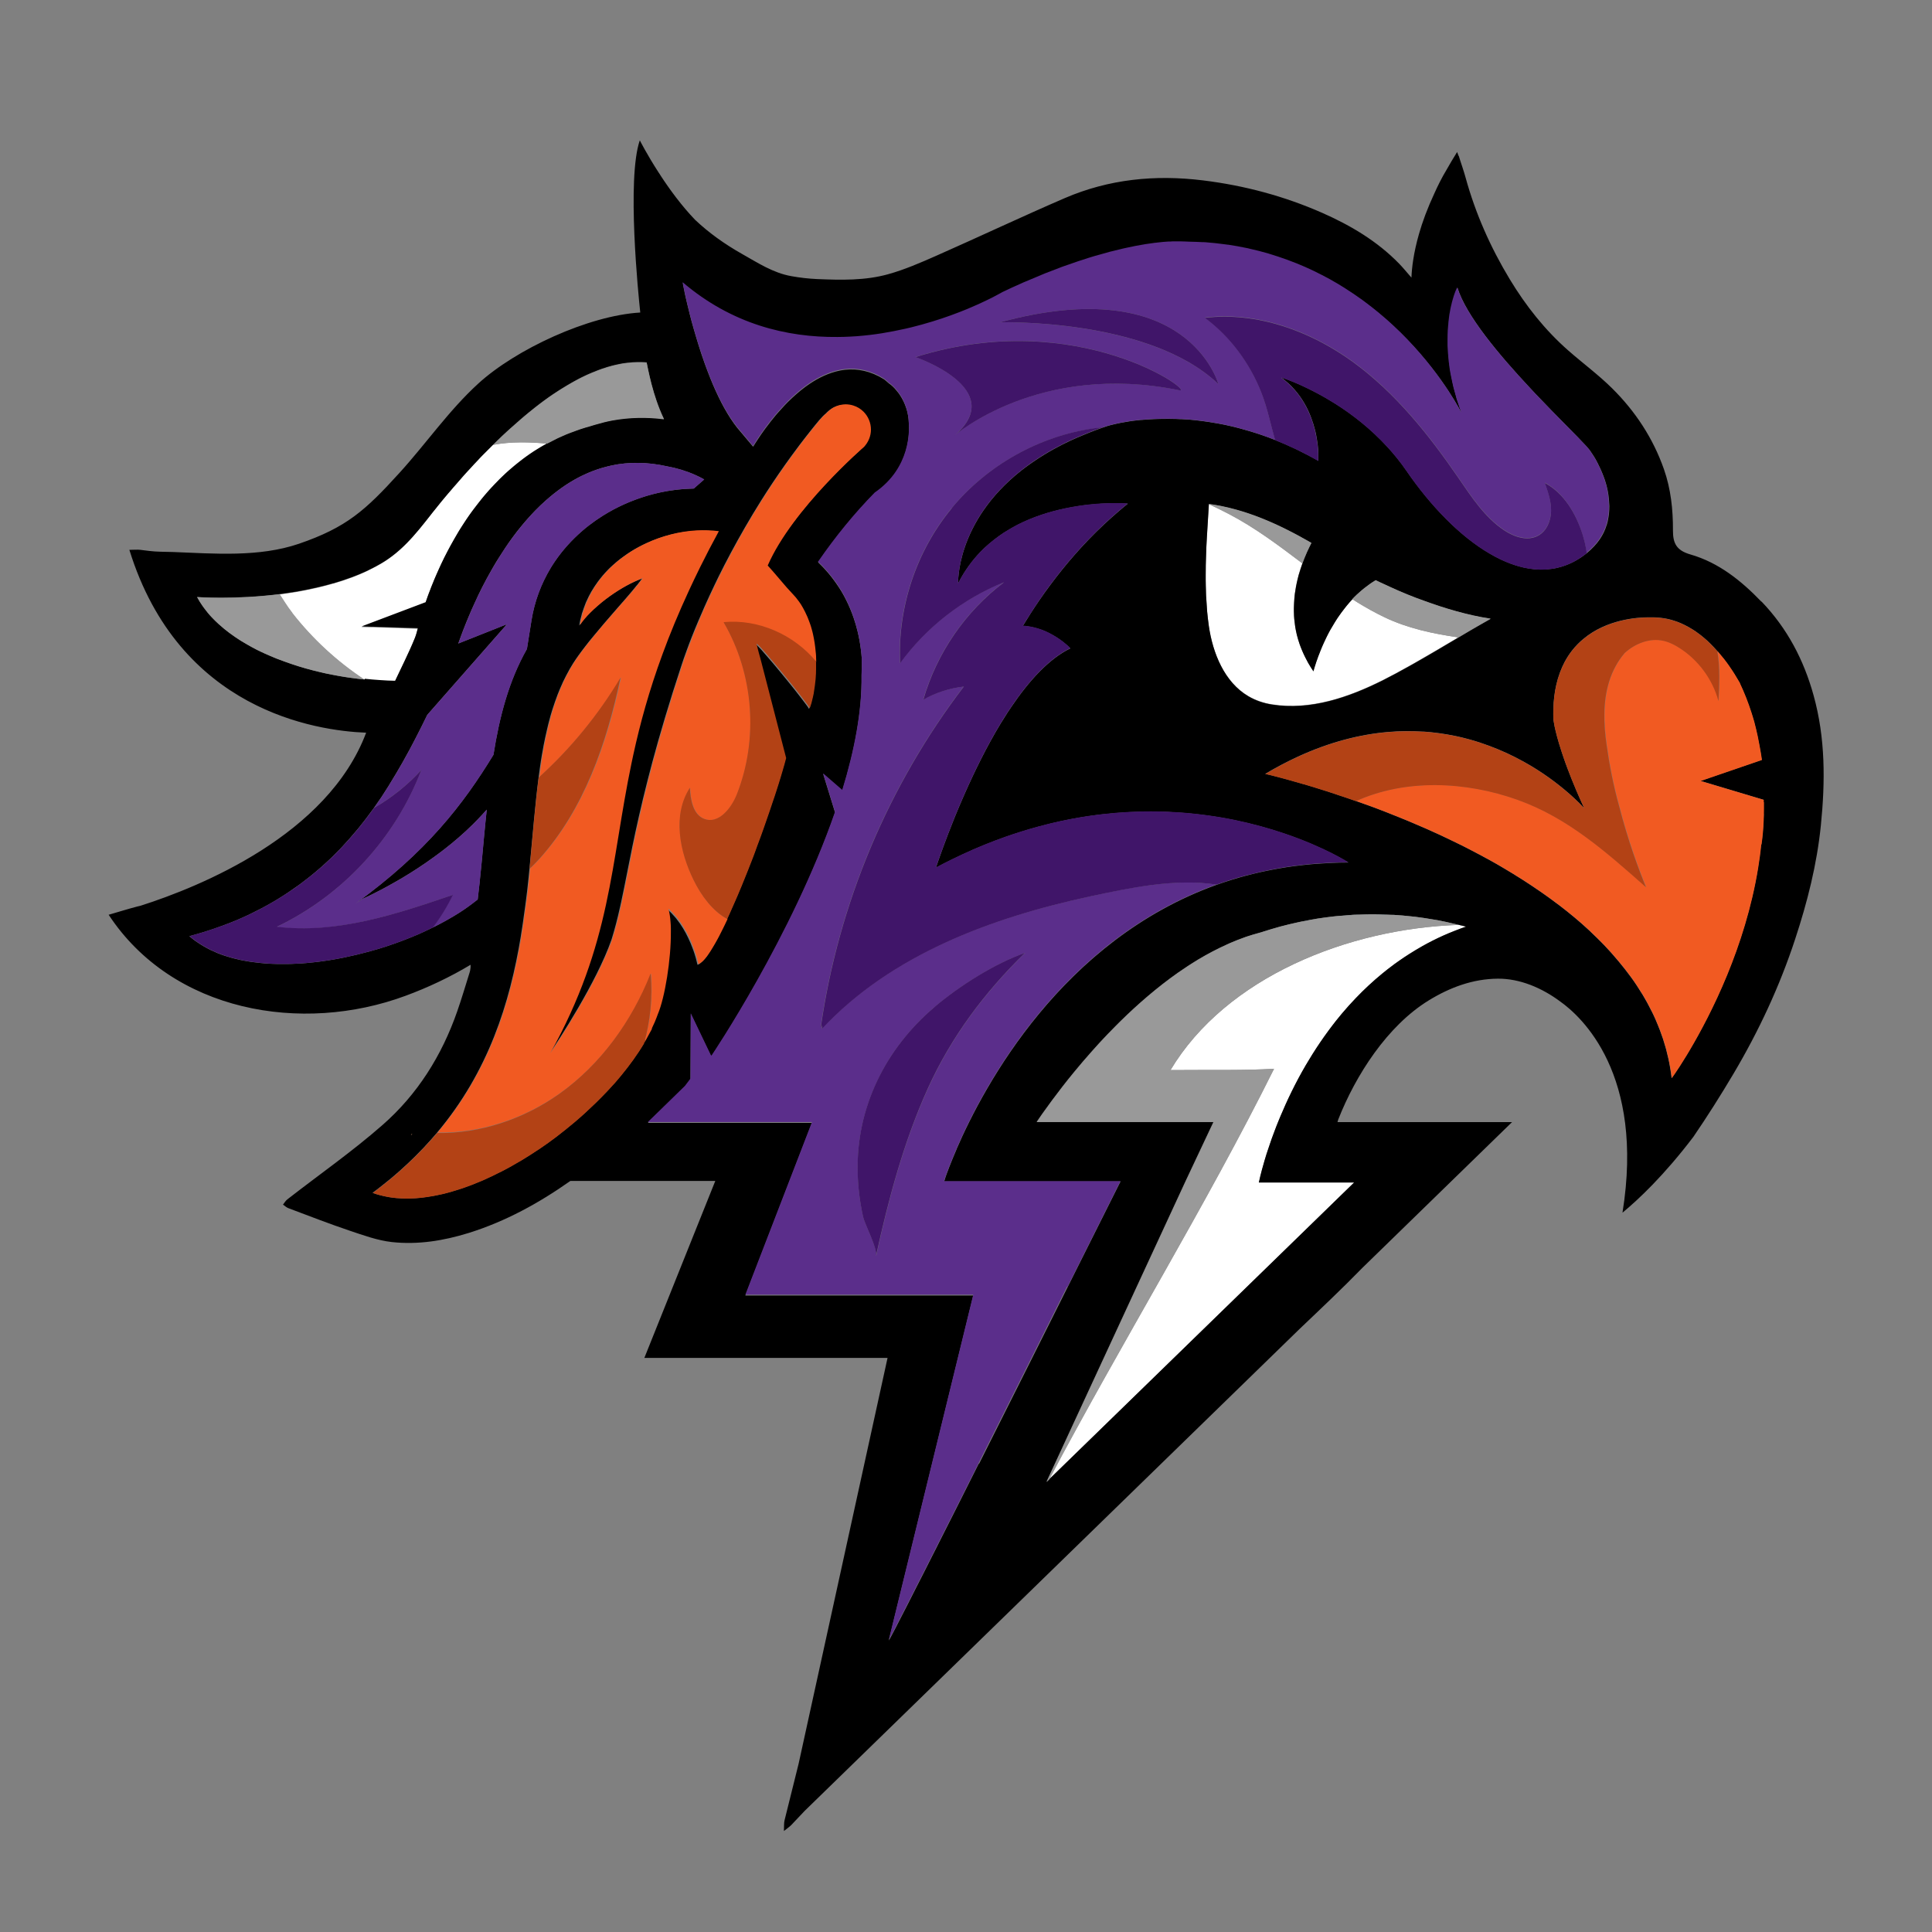<?xml version="1.0" encoding="UTF-8"?><svg id="Layer_1" xmlns="http://www.w3.org/2000/svg" viewBox="0 0 250 250"><rect x="0" y="0" width="250" height="250" fill="#808080" stroke="none"/><defs><style>.cls-1{fill:#003e56;}.cls-2{fill:#ec8a46;}.cls-3{fill:#f15a22;}.cls-4{fill:#401569;}.cls-5{fill:#b34215;}.cls-6{fill:#fff;}.cls-7{fill:#5b2e8b;}.cls-8{fill:#999;}</style></defs><path class="cls-6" d="M187.97,49.59c.03.13.05.25.08.38-.03-.13-.05-.25-.08-.38,0,0,0,0,0,0Z"/><path class="cls-6" d="M187.66,48.03h0c-.03-.21-.06-.41-.09-.62.01.08.02.17.04.25.02.12.03.24.05.36,0,0,0,0,0,0Z"/><path class="cls-6" d="M187.76,48.57c-.02-.08-.03-.17-.05-.25.03.15.05.29.08.44,0,0,0,0,0,0-.01-.06-.02-.13-.04-.19Z"/><path class="cls-6" d="M187.8,48.76c.05.27.11.55.17.83-.06-.28-.12-.56-.17-.83,0,0,0,0,0,0Z"/><path class="cls-6" d="M187.37,42.58c0-.06.01-.13.02-.2-.01.13-.03.27-.03.41,0,0,0,0,0,0,0-.07.01-.14.02-.21Z"/><path class="cls-6" d="M187.32,44.03s0,0,0,0c0,.15,0,.3,0,.44h0c0-.15,0-.29,0-.44Z"/><path class="cls-6" d="M187.45,46.44s0,.08.01.13h0s0-.08-.01-.13Z"/><path class="cls-6" d="M187.36,42.79c0,.12,0,.25-.01.38,0,.25-.02.49-.02.76h0c0-.39.01-.77.03-1.13,0,0,0,0,0,0Z"/><path class="cls-6" d="M187.35,45.2c0,.1.01.21.02.32,0-.11-.02-.21-.02-.32,0,0,0,0,0,0Z"/><path class="cls-6" d="M187.35,45.2c-.01-.21-.01-.41-.02-.61,0,.2,0,.4.02.61,0,0,0,0,0,0Z"/><path class="cls-6" d="M187.55,47.25c-.02-.14-.05-.3-.06-.44.02.14.04.29.06.44h0s0,0,0,0Z"/><path class="cls-6" d="M25.51,77.27c.11.21.23.41.35.61-.12-.2-.24-.4-.35-.6,0,0,0,0,0,0Z"/><path class="cls-6" d="M151.88,31.33c.08,0,.15,0,.21,0,.1,0,.2,0,.28,0h0c-.08,0-.17,0-.27,0-.07,0-.14,0-.22,0-.12,0-.26,0-.4.02-.05,0-.1,0-.15,0,.05,0,.09,0,.14,0,.15,0,.29-.01.41-.02Z"/><path class="cls-6" d="M149.49,31.52s-.06,0-.09.01c-.08.01-.18.03-.27.04.09-.01.18-.03.27-.04.03,0,.06,0,.09-.01Z"/><path class="cls-6" d="M141.73,33.21s0,0,0,0c-.58.17-1.2.37-1.83.57-.08.03-.15.05-.24.07.08-.03.15-.05.23-.07.63-.21,1.25-.4,1.83-.58Z"/><path class="cls-6" d="M148.16,31.72s.07-.01.1-.02c-.04,0-.07.01-.11.02-.71.11-1.51.27-2.38.46-.14.03-.27.05-.41.09.15-.03.27-.06.41-.09.87-.19,1.68-.34,2.39-.46Z"/><path class="cls-6" d="M188.23,50.61c.06.23.12.46.19.69.04.14.07.27.11.41-.04-.14-.07-.27-.11-.41-.07-.23-.13-.46-.19-.69Z"/><path class="cls-6" d="M168.91,34.64c-1.46-.64-3.02-1.21-4.65-1.7-.05-.01-.09-.03-.14-.05.05.01.09.03.14.05,1.64.48,3.19,1.05,4.65,1.7Z"/><path class="cls-6" d="M158.53,31.72c.13.02.25.04.38.05-.13-.02-.26-.04-.38-.05-.82-.11-1.67-.21-2.53-.27h0c.86.06,1.7.16,2.53.27Z"/><path class="cls-6" d="M156,31.45h0c-.12,0-.24-.01-.36-.02.05,0,.09,0,.14,0,.07,0,.15,0,.22.01Z"/><path class="cls-6" d="M152.85,31.33s-.02,0-.03,0c-.01,0-.02,0-.05,0-.01,0-.03,0-.04,0,.01,0,.03,0,.04,0,.05,0,.08,0,.08,0Z"/><path class="cls-6" d="M152.7,31.33s-.07,0-.11,0c-.03,0-.04,0-.07,0h0c.08,0,.14,0,.19,0,0,0,0,0-.01,0Z"/><polygon class="cls-6" points="205.62 58.13 205.61 58.13 205.61 58.13 205.61 58.12 205.62 58.13"/><path class="cls-6" d="M81.7,76.61h0c.27-.31.51-.61.74-.89.03-.04.06-.08.09-.12,0,0,0,0,0,0-.03.04-.06.08-.1.12-.22.28-.47.57-.73.89,0,0,0,0,0,0Z"/><path class="cls-6" d="M80.69,77.79c.18-.2.34-.39.51-.59-.17.19-.32.38-.5.58,0,0,0,0,0,0Z"/><path class="cls-6" d="M187.48,41.42c-.01.1-.03.19-.04.29,0,0,0,0,0,0,.01-.1.02-.19.04-.29Z"/><path class="cls-6" d="M80.47,78.04s0,0,0,0c-.29.33-.58.67-.89,1.02.31-.35.6-.69.89-1.02,0,0,0,0,0,0Z"/><path class="cls-6" d="M83.12,74.82c-.16.23-.37.5-.59.79,0,0,0,0,0,0,.23-.29.43-.55.6-.79Z"/><path class="cls-6" d="M91.13,62.04c-.37-.2-.75-.39-1.13-.57.39.17.77.36,1.13.57h0Z"/><path class="cls-6" d="M100.17,74.16c-.29-.33-.58-.67-.88-.99h0c.29.32.59.65.88.99Z"/><path class="cls-6" d="M76.41,55.15c.23-.08.47-.14.71-.21-.23.07-.47.13-.7.21,0,0,0,0,0,0Z"/><path class="cls-6" d="M51.12,88.17c.42-.88.84-1.76,1.26-2.64.46-.97.91-1.95,1.31-2.94.16-.41.26-.81.37-1.23,0,0-5.87-.19-5.87-.19h-.22s-1.14-.04-1.14-.04h-.04s8.28-3.13,8.28-3.13c.07-.21.14-.4.21-.6.02-.07.05-.14.07-.2.05-.14.1-.28.16-.43.03-.08.06-.17.1-.25.05-.13.1-.27.15-.4.04-.09.07-.18.11-.28.05-.14.11-.27.17-.41.04-.09.07-.18.11-.28.06-.16.13-.31.2-.47.03-.08.07-.16.1-.23.1-.23.2-.47.31-.7.04-.09.08-.17.12-.26.07-.16.15-.32.22-.48.05-.11.1-.22.16-.33.07-.14.13-.28.2-.42.06-.12.12-.24.18-.35.07-.14.14-.27.21-.41.06-.12.12-.24.19-.36.07-.14.15-.28.22-.41.07-.12.13-.24.2-.36.09-.16.18-.32.27-.48.11-.19.22-.38.33-.57.09-.15.18-.3.27-.46.08-.13.16-.26.24-.39.08-.13.16-.26.25-.39.09-.13.17-.27.26-.4.08-.13.17-.25.25-.38.09-.14.19-.27.28-.41.08-.12.17-.24.26-.37.1-.14.2-.27.3-.41.09-.12.18-.25.28-.37.13-.18.27-.36.41-.53.15-.19.3-.38.45-.57.11-.13.22-.27.33-.4.1-.12.2-.23.3-.35.12-.13.23-.27.35-.4.1-.11.2-.23.31-.34.12-.13.24-.26.37-.39.11-.11.21-.22.32-.33.13-.13.25-.26.38-.39.11-.11.22-.21.33-.32.13-.13.26-.25.4-.38.12-.11.23-.21.35-.32.25-.22.5-.44.76-.65.13-.1.25-.21.38-.31.14-.11.29-.23.43-.34.13-.1.26-.2.39-.3.15-.11.3-.22.45-.33.13-.1.27-.19.4-.28.15-.1.31-.21.46-.31.14-.09.28-.18.43-.27.16-.1.31-.2.47-.29.15-.09.31-.18.47-.27.15-.09.31-.18.46-.26-2.38-.21-4.76-.28-7.06.16,0,0-.02.02-.03.03-.07.07-.13.13-.2.2-.12.12-.25.24-.37.37-.07.07-.15.15-.22.22-.11.11-.23.23-.34.34-.08.08-.15.16-.23.23-.11.11-.22.22-.32.33-.08.08-.15.16-.22.24-.1.11-.21.22-.31.33-.08.08-.15.16-.23.24-.1.11-.2.21-.29.32-.08.08-.15.16-.23.25-.1.1-.19.21-.29.31-.07.08-.15.16-.22.24-.09.1-.18.2-.28.31-.08.08-.15.17-.22.25-.09.1-.17.19-.25.29-.08.09-.15.17-.23.26-.08.09-.16.18-.24.28-.07.08-.15.17-.22.25-.08.09-.16.18-.24.27-.07.08-.14.17-.21.25-.08.09-.15.18-.23.27-.07.08-.14.16-.21.24-.07.09-.15.17-.22.26-.07.08-.13.16-.2.24-.07.08-.14.17-.21.25-.06.08-.13.16-.19.23-.06.08-.13.16-.19.23-.06.08-.13.16-.19.24-.06.07-.12.15-.18.22-.06.08-.12.15-.18.23-.06.07-.12.14-.17.21-.06.07-.12.15-.18.22-.05.07-.11.13-.16.2-.06.07-.11.14-.17.22-2.06,2.63-3.97,5.03-7,6.63,0,0-.02.01-.03.02-.34.18-.69.36-1.04.53-.01,0-.02.01-.03.02-.35.17-.71.33-1.07.48-.01,0-.02,0-.04.02-.36.15-.72.3-1.09.43-.01,0-.02,0-.04.01-.37.14-.74.27-1.11.39-.01,0-.02,0-.04.01-.37.12-.75.24-1.12.35-.01,0-.02,0-.03,0-.38.11-.76.21-1.14.31-.41.11-.79.2-1.17.28-.41.09-.79.17-1.17.25-.4.08-.79.15-1.16.22-.39.07-.77.13-1.15.18-.38.06-.76.11-1.13.16.46.71.95,1.53,1.64,2.41,2.62,3.36,5.79,6.28,9.34,8.62.66.07,1.32.12,1.97.17.66.04,1.32.07,1.96.09Z"/><path class="cls-6" d="M134.9,35.62c-.25.1-.51.22-.76.32.25-.11.52-.22.76-.32,0,0,0,0,0,0Z"/><path class="cls-6" d="M81.7,76.61s0,0,0,0c0,0,0,0,0,0-.05.06-.11.13-.16.19,0,0,0,0,0,0,.05-.06.1-.12.15-.18Z"/><path class="cls-6" d="M187.82,39.5s0,0,0,0c-.03.12-.06.25-.09.38.03-.13.06-.26.09-.38,0,0,0,0,0,0Z"/><path class="cls-6" d="M187.65,40.31c.03-.15.05-.29.08-.43-.02.1-.04.21-.06.32,0,.03-.01.07-.02.1,0,0,0,0,0,0Z"/><path class="cls-6" d="M187.66,40.31c-.02.08-.03.17-.04.25.01-.08.03-.16.04-.24,0,0,0,0,0,0Z"/><path class="cls-6" d="M187.58,40.74s0,0,0,0h0c0,.06-.02.13-.03.19-.01.08-.02.16-.03.25.02-.15.04-.3.06-.44Z"/><path class="cls-6" d="M188.22,38.11s.03-.08.04-.12c0,0,0,0,0,0-.01.04-.03.08-.04.12Z"/><path class="cls-6" d="M208.22,65.47c0-.06-.01-.11-.01-.17,0,0,0,0,0,0,0,.06.01.11.01.17Z"/><path class="cls-6" d="M158.97,31.78s0,0,0,0c.81.12,1.6.26,2.38.43-.78-.16-1.57-.31-2.38-.43Z"/><path class="cls-6" d="M137.19,34.73c.07-.03.16-.06.23-.09-.07.03-.16.06-.23.09-.62.23-1.26.48-1.92.74-.08.03-.16.07-.25.1.08-.03.16-.06.24-.1.66-.26,1.3-.51,1.93-.74Z"/><path class="cls-6" d="M188.3,37.88s0-.02.01-.03c-.02.05-.03.1-.05.15,0,0,0,0,0,0,.01-.04.03-.07.04-.11Z"/><path class="cls-6" d="M188.45,37.47s0-.01.01-.02c0,0,0,.01,0,.02,0,0,0,0,0,0Z"/><path class="cls-6" d="M151.21,31.36c-.21.01-.43.03-.69.05,0,0-.02,0-.03,0-.22.02-.47.05-.73.08.26-.03.51-.06.74-.08.26-.02.49-.04.7-.05Z"/><path class="cls-6" d="M173.7,118.51c-.31.03-.62.04-.92.08,0,0,0,0,0,0,.3-.03.62-.05.92-.08Z"/><path class="cls-6" d="M192.9,80.05s0,0,0,0c-.88.49-1.75.99-2.61,1.5.87-.51,1.74-1.01,2.62-1.5Z"/><path class="cls-6" d="M170.49,118.89c.68-.11,1.39-.2,2.11-.28-.01,0-.02,0-.03,0-.71.08-1.41.17-2.08.28Z"/><path class="cls-6" d="M176.01,118.36s-.04,0-.06,0c-.25,0-.51,0-.76.02.27-.02.55-.01.82-.02Z"/><path class="cls-6" d="M177.74,118.31h0c.45,0,.92.02,1.39.04-.46-.02-.93-.04-1.39-.04Z"/><path class="cls-6" d="M167.49,77.36c.02-.2.04-.39.06-.58.02-.17.05-.33.08-.5.02-.14.05-.28.07-.43.03-.18.07-.35.11-.53.03-.12.05-.23.08-.35.05-.19.09-.37.14-.56.01-.04.03-.09.04-.13.14-.48.29-.94.45-1.39-3.04-2.3-6.08-4.59-9.48-6.37-.86-.45-1.74-.88-2.62-1.29-.07,1.2-.15,2.41-.22,3.62,0,.1-.01.2-.02.3-.02.43-.04.87-.07,1.3-.01.23-.02.45-.03.68-.02.42-.03.85-.04,1.27,0,.24-.02.47-.02.71,0,.42,0,.85-.01,1.27,0,.24,0,.47,0,.71,0,.43.02.85.03,1.28,0,.23,0,.47.02.7.02.4.05.8.08,1.19.02.26.03.52.05.78.06.66.13,1.31.23,1.97.5,3.44,1.99,7.23,5.12,9.06.93.54,1.96.89,3.02,1.06,5,.8,9.95-.92,14.37-3.13,1.15-.58,2.28-1.19,3.4-1.82.26-.15.52-.29.78-.44,1.86-1.06,3.7-2.15,5.54-3.24.02-.01.04-.02.05-.03,0,0,0,0,0,0-3.3-.47-6.57-1.18-9.52-2.59-1.2-.57-2.36-1.22-3.49-1.91-.24-.15-.47-.3-.7-.45,0,0,0,0,0,0-.26.27-.5.55-.73.83-.09.11-.18.23-.27.34-.14.18-.28.36-.42.55-.09.13-.18.25-.27.38-.12.18-.24.35-.36.53-.08.13-.16.25-.24.38-.12.2-.24.39-.35.59-.06.1-.12.2-.18.3-.16.28-.3.56-.44.83-.06.11-.11.22-.16.33-.08.17-.17.35-.24.51-.05.12-.11.23-.16.35-.07.15-.13.3-.19.45-.05.11-.09.22-.13.32-.06.15-.12.3-.17.44-.03.09-.07.17-.1.25-.08.21-.15.41-.21.59-.02.06-.04.11-.06.17-.04.12-.08.24-.11.35-.02.07-.04.12-.06.18-.03.09-.05.16-.07.23-.01.05-.02.09-.04.13-.02.06-.03.11-.04.16,0,.03-.01.05-.02.07-.01.04-.02.07-.02.07-.25-.36-.47-.71-.67-1.07-.07-.11-.12-.23-.18-.34-.13-.25-.26-.5-.38-.75-.06-.13-.12-.25-.17-.38-.11-.25-.21-.5-.3-.74-.04-.11-.09-.22-.12-.34-.12-.35-.22-.69-.31-1.04,0-.03-.01-.06-.02-.08-.08-.33-.15-.65-.2-.98-.02-.13-.04-.25-.05-.38-.03-.22-.06-.44-.08-.67-.01-.14-.02-.28-.03-.42-.01-.21-.02-.42-.02-.62,0-.14,0-.27,0-.41,0-.24.01-.49.03-.73.01-.19.03-.39.04-.58Z"/><path class="cls-6" d="M189.71,119.9s0,0,0,0c0,0,0,0,0,0-.31-.08-.62-.14-.93-.22-14.33.47-30.12,6.76-37.32,18.79,6.22-.05,9.27.06,13.39-.17-8.78,17.66-19.75,35.46-29.11,53.16l7-6.81,32.5-31.63h-12.33s.21-1.06.73-2.82c.08-.27.17-.56.26-.86.19-.6.41-1.27.67-1.98.13-.36.26-.73.41-1.1.07-.19.15-.38.22-.58.15-.39.31-.79.49-1.2.43-1.02.91-2.1,1.46-3.22.55-1.12,1.16-2.27,1.84-3.43.27-.47.55-.93.85-1.4.65-1.04,1.36-2.08,2.12-3.11.31-.41.62-.82.94-1.23.23-.29.47-.58.71-.87.29-.35.6-.7.91-1.05.3-.34.62-.68.94-1.01,1.06-1.11,2.2-2.18,3.44-3.19.22-.18.44-.35.66-.53.29-.22.58-.44.87-.66.22-.16.43-.32.66-.47.42-.3.85-.59,1.29-.86.55-.35,1.12-.69,1.7-1.02.87-.49,1.78-.95,2.72-1.37.47-.21.95-.41,1.44-.6.49-.19.99-.37,1.49-.55,0,0,0,0,0,0,0,0,0,0,0,0Z"/><path class="cls-6" d="M227.99,98.34c-.08-.59-.19-1.19-.3-1.8-.04-.21-.08-.41-.12-.62.04.21.09.41.12.62.11.6.22,1.21.3,1.8Z"/><path class="cls-6" d="M92.08,136.65s-.07.07-.07.07c0,0,.03-.03.07-.07h0Z"/><path class="cls-6" d="M92.08,136.65s.02-.02.04-.04c-.02.02-.03.03-.04.04h0Z"/><path d="M187.33,44.58s0-.07,0-.11c0,.17,0,.33.01.51,0,.07,0,.14,0,.21-.01-.21-.01-.41-.02-.61Z"/><path d="M187.89,39.21s.01-.05.02-.07c0,.04-.02.08-.03.12,0-.01,0-.03.01-.05Z"/><polygon points="80.47 78.04 80.47 78.04 80.47 78.05 80.47 78.04"/><polygon points="187.66 48.03 187.66 48.03 187.66 48.03 187.66 48.03"/><path d="M227.92,77.85c-2.61-2.71-5.52-5.05-9.17-6.1-1.81-.52-2.28-1.44-2.27-3.12.01-2.69-.27-5.36-1.17-7.92-1.41-4.02-3.71-7.5-6.71-10.47-1.77-1.75-3.79-3.24-5.66-4.88-3.03-2.66-5.5-5.79-7.58-9.23-2.49-4.12-4.43-8.49-5.71-13.14-.22-.8-.49-1.58-.75-2.38h0s-.02-.07-.02-.07c-.04-.12-.08-.23-.11-.35,0,0,0,0-.02,0l-.2-.52c-.51.81-.96,1.58-1.39,2.34-.59.98-1.1,2-1.56,3.03-.9,1.93-1.54,3.68-1.98,5.22-.71,2.48-.93,4.39-.98,5.66l-.27-.31c-.48-.55-.89-1.05-1.32-1.49-2.83-2.91-6.27-4.95-9.94-6.57-4.93-2.17-10.08-3.55-15.46-4.21-6.2-.76-12.16-.16-17.88,2.3-5.58,2.41-11.08,5.01-16.65,7.47-2.02.89-4.06,1.78-6.18,2.37-3,.84-6.12.76-9.22.63-1.12-.05-2.24-.18-3.34-.38-2.35-.42-4.32-1.72-6.36-2.87-2.23-1.26-4.27-2.71-6.07-4.41-1.74-1.81-3.27-3.9-4.46-5.72-.03-.05-.06-.1-.09-.15-.05-.09-.12-.17-.17-.25-1.52-2.35-2.44-4.17-2.44-4.17-1.71,4.96-.18,20.05.06,22.28-6.7.39-16.13,4.76-20.99,9.22-3.8,3.48-6.72,7.74-10.17,11.53-4.41,4.85-6.83,7.05-13,9.17-5.15,1.76-10.94,1.28-16.3,1.07-1.02-.04-2.08-.01-3.09-.14-.38-.05-.76-.1-1.13-.14-.41-.05-.83,0-1.43,0,6.43,20.78,24.15,23.41,30.64,23.66-4.98,13.24-21.47,19.93-29.22,22.4-.13.03-.26.06-.39.09-1.19.31-2.36.68-3.71,1.07,8.28,12.58,25.01,15.46,38.43,10.48,2.9-1.07,5.74-2.41,8.4-4.01,0,.1.01.2,0,.35-.03.22-.05.44-.12.64-.53,1.69-1.03,3.39-1.61,5.05-1.99,5.71-5.14,10.74-9.67,14.7-3.91,3.43-8.2,6.42-12.31,9.62-.23.18-.38.45-.56.68.24.16.46.38.73.47,2.62.98,5.22,2,7.87,2.89,1.79.6,3.61,1.27,5.47,1.48,3.37.37,6.68-.16,9.94-1.17,4.81-1.5,9.12-3.88,13.18-6.74h18.75l-9.18,22.9h31.47l-11.51,52.52c-.59,2.44-1.23,4.88-1.82,7.32-.09.36-.05.74-.08,1.38.46-.37.72-.54.93-.75.59-.62,1.17-1.23,1.75-1.85l64.03-62.35c2.74-2.61,5.5-5.21,8.14-7.92l19.37-18.86h-22.59c.02-.1.06-.21.1-.34,2.25-5.73,6.35-12.12,11.71-15.41,2.72-1.67,5.71-2.79,8.95-2.81,2.83-.02,5.68,1.18,8.07,2.96,2.72,1.93,10.94,9.37,8.05,27.32,2.07-1.71,5.37-4.81,9.17-9.81,1.82-2.66,3.55-5.4,5.2-8.18,3.27-5.52,5.97-11.31,7.97-17.4,1.58-4.79,2.82-9.68,3.33-14.73.57-5.66.6-11.26-.94-16.81-1.27-4.6-3.41-8.68-6.73-12.14ZM47.18,87.92c-.3-.03-.59-.07-.89-.1-.13-.02-.25-.03-.38-.05-.18-.02-.36-.05-.54-.07-.14-.02-.28-.04-.42-.06-.17-.03-.34-.05-.51-.08-.14-.02-.28-.05-.42-.07-.17-.03-.33-.06-.5-.09-.14-.03-.28-.05-.42-.08-.17-.03-.33-.07-.5-.1-.14-.03-.27-.06-.41-.08-.17-.04-.35-.08-.52-.12-.13-.03-.25-.06-.38-.09-.21-.05-.41-.1-.62-.15-.09-.02-.18-.04-.27-.07-.29-.07-.58-.15-.86-.23-.11-.03-.22-.06-.33-.1-.18-.05-.36-.1-.54-.16-.12-.04-.25-.08-.37-.12-.16-.05-.33-.1-.49-.16-.13-.04-.25-.08-.38-.13-.16-.05-.32-.11-.48-.17-.12-.04-.24-.09-.36-.13-.16-.06-.32-.12-.48-.18-.12-.04-.23-.09-.35-.13-.17-.07-.34-.14-.5-.21-.1-.04-.21-.08-.31-.13-.22-.09-.43-.19-.64-.28-.05-.02-.1-.04-.15-.07-.26-.12-.51-.24-.76-.36-.09-.04-.17-.09-.26-.13-.17-.08-.33-.17-.49-.26-.1-.05-.19-.11-.29-.16-.15-.08-.29-.16-.44-.25-.1-.06-.2-.11-.29-.17-.14-.08-.28-.17-.42-.25-.1-.06-.19-.12-.28-.18-.14-.09-.27-.18-.41-.27-.09-.06-.18-.12-.26-.18-.14-.1-.28-.2-.42-.3-.07-.05-.15-.11-.22-.16-.19-.14-.38-.29-.56-.44-.02-.01-.04-.03-.05-.04-.2-.16-.39-.33-.58-.5-.06-.05-.12-.11-.18-.16-.13-.12-.25-.23-.37-.35-.07-.07-.13-.14-.2-.2-.11-.11-.21-.22-.32-.33-.07-.07-.13-.15-.2-.22-.1-.11-.19-.22-.29-.34-.06-.08-.12-.15-.18-.23-.09-.12-.18-.23-.27-.35-.06-.07-.11-.15-.16-.22-.09-.13-.18-.26-.27-.4-.04-.07-.09-.13-.13-.2-.12-.2-.24-.4-.35-.61,0,0,4.82.36,10.7-.38.37-.05.75-.1,1.13-.16.38-.06.76-.12,1.15-.18.38-.07.76-.14,1.16-.22.38-.08.76-.16,1.17-.25.38-.09.76-.18,1.17-.28.38-.1.76-.2,1.14-.31.01,0,.02,0,.03,0,.38-.11.75-.23,1.12-.35.01,0,.02,0,.04-.01.37-.12.74-.25,1.11-.39.01,0,.02,0,.04-.01.37-.14.73-.28,1.09-.43.01,0,.02,0,.04-.02.36-.15.72-.31,1.07-.48.01,0,.02-.01.03-.02.35-.17.7-.34,1.04-.53,0,0,.02-.01.03-.02,3.03-1.6,4.94-4,7-6.63.06-.07.11-.14.17-.22.05-.07.1-.13.16-.2.06-.07.12-.15.18-.22.06-.07.11-.14.17-.21.06-.07.12-.15.18-.23.06-.07.12-.15.18-.22.06-.08.13-.16.19-.24.06-.08.13-.16.19-.23.06-.08.13-.16.19-.23.07-.08.14-.17.21-.25.06-.08.13-.16.2-.24.07-.09.14-.17.22-.26.07-.08.14-.16.21-.24.07-.09.15-.18.23-.27.07-.08.14-.16.21-.25.08-.09.16-.18.24-.27.07-.08.14-.17.22-.25.08-.09.16-.18.24-.28.08-.09.15-.17.23-.26.08-.09.17-.19.25-.29.07-.08.15-.17.22-.25.09-.1.18-.2.28-.31.07-.08.15-.16.22-.24.09-.1.19-.21.29-.31.08-.08.15-.16.23-.25.1-.11.2-.21.29-.32.08-.08.15-.16.23-.24.1-.11.21-.22.31-.33.07-.08.15-.16.22-.24.11-.11.21-.22.32-.33.08-.08.15-.16.23-.23.11-.12.23-.23.34-.34.07-.07.15-.15.22-.22.12-.12.24-.24.37-.37.07-.07.13-.13.2-.2,0,0,.02-.02.03-.03.18-.18.36-.35.54-.53,0,0,.01-.01.02-.02.18-.17.36-.34.53-.51.01-.01.02-.02.03-.03.17-.16.35-.33.53-.49l.05-.05c.17-.16.34-.31.52-.47l.07-.06c.17-.15.34-.3.51-.45.03-.03.06-.05.09-.08.16-.14.33-.29.49-.43l.11-.1c.16-.14.32-.27.48-.41.04-.04.09-.07.13-.11.16-.13.31-.26.47-.39.05-.04.1-.08.15-.12.15-.12.31-.24.46-.37.05-.04.11-.09.16-.13.15-.12.3-.23.45-.35.06-.05.12-.09.18-.14.15-.11.29-.22.44-.33.06-.05.13-.09.19-.14.14-.1.29-.21.43-.31.07-.05.14-.1.21-.15.14-.1.28-.19.42-.29.08-.05.15-.1.23-.15.14-.09.27-.18.41-.27.08-.05.16-.1.23-.15.13-.09.27-.17.4-.25.08-.05.17-.1.25-.15.13-.08.26-.16.39-.24.09-.05.17-.1.26-.15.13-.07.25-.15.38-.22.09-.05.18-.1.27-.15.12-.07.25-.14.37-.2.09-.05.19-.1.28-.15.12-.06.24-.12.36-.18.1-.05.19-.09.29-.14.12-.06.24-.11.36-.17.1-.05.2-.09.3-.13.12-.05.23-.1.35-.15.1-.04.2-.08.31-.12.12-.05.23-.09.34-.14.11-.04.21-.08.32-.12.11-.04.22-.08.33-.12.11-.04.21-.07.32-.1.11-.04.22-.07.33-.11.11-.03.22-.06.32-.09.11-.03.22-.06.32-.09.11-.03.22-.05.33-.08.1-.02.21-.05.31-.07.11-.02.23-.04.34-.07.1-.02.2-.04.3-.06.12-.02.23-.03.35-.05.1-.01.2-.03.29-.04.12-.01.24-.02.36-.03.09,0,.19-.02.28-.03.13,0,.25-.01.38-.02.09,0,.17,0,.26-.01.14,0,.28,0,.42,0,.07,0,.14,0,.21,0,.21,0,.42.02.63.04,0,0,0,0,0,0,.12.62.26,1.25.4,1.87.07.31.15.62.23.93.19.73.4,1.44.65,2.16.13.38.27.76.42,1.13.17.42.34.83.54,1.23-1.1-.14-2.21-.21-3.32-.18-.56.01-1.11.04-1.66.1-.55.05-1.1.13-1.65.23-.75.13-1.46.32-2.17.53-.23.07-.47.13-.71.21-.46.13-.92.27-1.36.41-.13.04-.26.09-.4.14-.32.11-.63.23-.94.35-.14.05-.27.11-.41.16-.32.13-.63.27-.93.41-.11.05-.21.1-.32.15-.41.19-.8.4-1.19.61-.16.09-.31.18-.46.26-.16.09-.31.18-.47.27-.16.1-.32.19-.47.29-.14.09-.29.18-.43.27-.16.1-.31.21-.46.31-.14.09-.27.19-.4.28-.15.11-.3.22-.45.33-.13.1-.26.2-.39.3-.15.11-.29.22-.43.34-.13.1-.25.21-.38.31-.26.21-.51.43-.76.65-.12.11-.24.21-.35.32-.14.13-.27.25-.4.38-.11.11-.22.21-.33.32-.13.13-.26.26-.38.39-.11.11-.21.22-.32.33-.12.13-.25.26-.37.39-.1.11-.21.23-.31.34-.12.13-.24.26-.35.4-.1.12-.2.23-.3.35-.11.13-.22.26-.33.4-.15.19-.3.38-.45.57-.14.18-.27.36-.41.53-.09.12-.19.24-.28.37-.1.14-.2.27-.3.41-.09.12-.17.24-.26.37-.09.14-.19.27-.28.41-.08.13-.17.25-.25.38-.09.13-.18.27-.26.4-.08.13-.17.26-.25.39-.08.13-.16.26-.24.39-.09.15-.18.31-.27.46-.11.19-.22.38-.33.57-.09.16-.19.32-.27.48-.07.12-.13.24-.2.36-.08.14-.15.28-.22.41-.06.12-.13.24-.19.36-.07.14-.14.27-.21.41-.06.12-.12.24-.18.35-.07.14-.14.28-.2.42-.05.11-.11.22-.16.33-.08.16-.15.32-.22.48-.04.09-.08.17-.12.26-.11.24-.21.47-.31.7-.03.08-.07.16-.1.23-.07.16-.14.32-.2.47-.04.09-.08.18-.11.28-.06.14-.11.28-.17.41-.04.09-.07.19-.11.28-.05.14-.1.27-.15.4-.03.08-.06.17-.1.25-.05.14-.11.29-.16.43-.02.07-.05.14-.07.2-.07.2-.14.39-.21.6l-8.28,3.13,1.18.04h.22s5.87.19,5.87.19c-.11.42-.21.82-.37,1.23-.4.99-.85,1.97-1.31,2.94-.42.89-.84,1.77-1.26,2.64-.65-.01-1.3-.04-1.96-.09-.66-.04-1.31-.1-1.97-.17ZM60.77,117.19c-.19.14-.38.27-.58.41-.1.07-.2.14-.31.21-.25.17-.51.34-.78.5-.17.1-.34.21-.51.31-.11.07-.23.14-.35.2-.2.12-.4.23-.61.35-.04.02-.09.05-.13.07-.49.27-.99.53-1.5.78,0,0,0,0,0,0,0,0,0,0,0,0-.29.15-.59.29-.9.43-.04.02-.08.04-.12.06-.3.14-.6.27-.9.41-.03.01-.05.02-.08.03-1.28.55-2.61,1.05-3.97,1.5-.06.02-.12.04-.18.06-.3.1-.6.19-.9.28-.08.03-.17.05-.25.07-.3.09-.6.18-.9.26-.06.02-.13.03-.2.05-.95.26-1.92.49-2.88.69-.11.02-.22.05-.33.07-.26.05-.52.1-.78.15-.15.03-.3.05-.45.08-.24.04-.49.08-.73.12-.17.03-.33.05-.5.07-.24.03-.47.07-.7.1-.18.02-.36.04-.54.06-.36.04-.72.08-1.08.11-.23.02-.46.04-.69.05-.19.01-.38.02-.57.03-.21.01-.42.02-.64.03-.19,0-.37,0-.56.01-.22,0-.43,0-.65,0-.18,0-.35,0-.53,0-.23,0-.47-.01-.7-.02-.15,0-.3-.01-.45-.02-.37-.02-.74-.05-1.1-.09-.09,0-.18-.02-.27-.03-.28-.03-.56-.06-.84-.1-.13-.02-.27-.04-.4-.06-.23-.04-.46-.08-.69-.12-.14-.03-.27-.05-.41-.08-.23-.05-.45-.1-.67-.16-.12-.03-.25-.06-.37-.09-.26-.07-.52-.15-.77-.23-.07-.02-.15-.04-.23-.07-.32-.11-.64-.22-.95-.35-.08-.03-.16-.07-.24-.11-.23-.1-.45-.2-.67-.3-.1-.05-.21-.1-.31-.16-.19-.1-.38-.2-.56-.31-.1-.06-.2-.12-.3-.18-.19-.12-.37-.24-.55-.36-.08-.06-.17-.11-.25-.17-.25-.19-.5-.38-.74-.59.65-.17,1.29-.36,1.91-.55.19-.06.37-.12.56-.18.45-.14.89-.29,1.32-.45.19-.07.38-.13.56-.2.5-.18.99-.38,1.47-.57.09-.04.18-.07.27-.11.56-.24,1.11-.48,1.65-.74.14-.07.28-.14.42-.21.4-.2.8-.4,1.19-.6.16-.08.32-.17.48-.26.4-.22.8-.44,1.18-.67.11-.06.22-.12.32-.19.49-.3.97-.6,1.43-.91.09-.06.17-.12.26-.18.38-.26.75-.52,1.12-.78.13-.09.25-.19.38-.28.34-.26.68-.52,1.01-.78.1-.08.2-.16.3-.24.43-.35.84-.7,1.25-1.06.01-.01.02-.02.04-.03.39-.35.77-.7,1.14-1.05.09-.09.18-.18.28-.27.3-.3.6-.6.89-.9.08-.09.16-.17.25-.26.73-.78,1.43-1.57,2.1-2.38.06-.07.12-.15.18-.22.28-.34.55-.69.82-1.04.06-.08.13-.17.19-.25.31-.41.61-.82.91-1.23,0,0,0,0,0,0,0,0,0,0,0,0,.33-.46.65-.93.97-1.4.04-.06.07-.11.11-.17.27-.41.54-.83.8-1.25.04-.07.08-.13.12-.2.58-.93,1.13-1.87,1.67-2.81.05-.09.1-.18.15-.27.23-.42.46-.83.69-1.25.03-.05.06-.11.09-.16.25-.47.5-.94.74-1.41.05-.09.09-.18.14-.27.2-.38.39-.76.58-1.14.06-.12.12-.24.18-.36.23-.45.45-.91.67-1.36l10.31-11.73-6.3,2.5c.11-.3.22-.63.36-.99.09-.24.18-.49.28-.75.05-.13.1-.26.16-.4.16-.41.33-.84.52-1.28.13-.3.26-.61.39-.92.28-.63.58-1.28.9-1.96.16-.34.33-.68.51-1.03.18-.35.36-.7.55-1.05.19-.35.39-.71.59-1.06.1-.18.2-.36.31-.54.21-.36.42-.72.65-1.07.56-.89,1.15-1.79,1.79-2.66.38-.52.78-1.04,1.2-1.54.28-.34.56-.67.85-.99.29-.33.59-.64.89-.96.46-.47.93-.92,1.42-1.35.33-.29.66-.57,1-.84.34-.27.69-.53,1.04-.78.35-.25.71-.48,1.08-.71.18-.11.37-.22.56-.33.56-.32,1.14-.6,1.74-.86.79-.34,1.62-.62,2.47-.83.21-.05.43-.1.65-.15.27-.06.55-.1.82-.15.55-.08,1.12-.14,1.7-.16.29-.01.58-.02.88-.01,1.18.01,2.41.16,3.69.44,1.28.23,2.53.61,3.69,1.13.39.17.77.36,1.13.57h0c-.47.4-.9.79-1.35,1.18-1.52.03-3.06.21-4.57.55-1.01.23-2.01.52-2.98.89-.98.36-1.93.79-2.85,1.28-.46.25-.91.51-1.36.79-.63.4-1.24.82-1.82,1.27-.29.22-.57.45-.84.69-1.37,1.18-2.55,2.5-3.53,3.93-.2.29-.38.58-.56.87-1.25,2.07-2.1,4.36-2.49,6.79l-.59,3.7c-2.34,4.12-3.55,8.75-4.33,13.69-3.91,6.42-8.66,12.6-17.86,19.26.32-.21.61-.4.91-.61.07-.03.18-.08.3-.14.03-.02.08-.04.11-.05.11-.05.23-.11.37-.17.06-.03.13-.06.2-.1.14-.07.3-.15.47-.23.08-.04.15-.08.23-.12.26-.13.53-.27.84-.43.26-.14.54-.29.83-.45.58-.32,1.21-.68,1.89-1.08,1.22-.73,2.57-1.6,3.96-2.61.21-.15.42-.31.64-.47.26-.19.52-.39.78-.59.6-.47,1.19-.95,1.79-1.47.64-.55,1.27-1.13,1.88-1.74.21-.2.41-.41.61-.62.4-.42.8-.84,1.18-1.28-.06.58-.12,1.16-.18,1.75-.06.58-.12,1.17-.17,1.76-.19,2.05-.37,4.08-.59,6.1-.07.67-.15,1.34-.23,2.01-.25.2-.52.41-.79.61-.09.06-.18.13-.27.19ZM53.33,146.75c-.02.09-.09.09-.16.06l.16-.06ZM83.31,135.01h0c-.2.34-.42.68-.64,1.02,0,0-.01.02-.02.03-.45.69-.95,1.38-1.48,2.07s-1.1,1.38-1.7,2.06h-.01c-.3.35-.6.68-.92,1.02,0,0-.02.02-.03.03-.47.5-.96.99-1.46,1.48-.84.82-1.73,1.64-2.65,2.42-.02.02-.04.03-.06.05-.35.3-.71.59-1.07.88-.02.02-.05.04-.07.06-.37.29-.73.58-1.11.87,0,0-.02.01-.02.02-.76.58-1.54,1.14-2.33,1.67-.02.01-.04.03-.07.04-.37.25-.75.5-1.13.74-.04.03-.08.05-.13.08-.37.24-.75.47-1.12.69-.04.02-.08.05-.13.07-.38.23-.77.45-1.16.67-.02.01-.04.02-.06.03-.4.22-.8.44-1.2.64,0,0-.01,0-.02,0-.39.2-.78.39-1.17.58-.05.02-.09.04-.14.06-.37.18-.75.34-1.12.51-.06.03-.12.05-.17.07-.37.16-.74.31-1.11.45-.05.02-.11.04-.16.06-.38.14-.76.28-1.14.41-.02,0-.05.02-.07.02-.38.13-.75.24-1.13.35-.03,0-.06.02-.09.03-.37.11-.74.2-1.1.29-.06.01-.11.03-.17.04-.35.08-.71.16-1.06.22-.06.01-.12.02-.19.03-.35.06-.7.12-1.04.16-.05,0-.1.01-.15.02-.36.04-.71.08-1.07.1-.01,0-.03,0-.05,0-.35.02-.69.03-1.03.03-.04,0-.08,0-.12,0-.33,0-.66-.02-.99-.05-.06,0-.11,0-.17-.01-.32-.03-.63-.07-.94-.12-.05,0-.11-.02-.16-.03-.31-.05-.62-.12-.92-.2-.04-.01-.08-.02-.12-.03-.32-.08-.63-.18-.93-.29,0,0,0,0,0,0,.42-.31.84-.63,1.24-.95.19-.15.36-.3.55-.44.21-.17.42-.34.63-.51.24-.2.48-.41.71-.61.13-.12.27-.23.4-.35.27-.24.54-.49.8-.73.08-.08.17-.15.25-.23.29-.27.58-.55.86-.83.05-.05.1-.09.14-.14.3-.3.6-.6.89-.91.02-.02.04-.05.07-.07.3-.32.6-.64.89-.97,0,0,.01-.01.02-.02.3-.33.59-.67.87-1,0,0,0,0,0,0,6.67-7.92,9.43-16.75,10.86-25.43,0-.05.02-.1.02-.15.05-.3.09-.59.14-.89.01-.08.03-.17.04-.25.04-.28.08-.55.12-.82.01-.1.03-.21.04-.31.04-.26.07-.52.11-.78.02-.12.03-.23.05-.35.03-.25.06-.5.1-.75.02-.13.03-.25.05-.38.03-.24.06-.48.09-.72.02-.13.03-.26.05-.39.03-.24.05-.48.08-.72.01-.13.03-.25.04-.38.03-.24.05-.49.08-.73.01-.11.02-.21.03-.32.03-.27.05-.53.08-.8,0,0,0,0,0,0,0,0,0,0,0,0,.11-1.09.21-2.17.3-3.24.08-.91.17-1.81.25-2.7,0-.05,0-.09.01-.14.09-.97.19-1.94.29-2.88,0,0,0,0,0-.01.1-.96.21-1.91.33-2.84,0,0,0,0,0,0h0c.04-.34.09-.68.14-1.01,0-.01,0-.03,0-.04.05-.32.09-.64.14-.96,0-.03,0-.05.01-.08.05-.31.1-.61.15-.92,0-.03.01-.07.02-.1.05-.3.1-.59.16-.88,0-.04.02-.09.02-.13.05-.28.11-.56.17-.83.01-.05.02-.11.03-.16.06-.27.12-.53.18-.79.01-.06.03-.12.04-.18.06-.25.12-.5.18-.76.02-.07.03-.14.05-.2.06-.24.13-.48.19-.71.02-.08.04-.15.06-.23.06-.23.13-.45.2-.67.03-.08.05-.17.08-.25.07-.21.14-.42.21-.63.03-.09.06-.18.09-.27.07-.2.15-.4.22-.6.03-.09.07-.19.1-.28.07-.19.15-.38.23-.57.04-.1.08-.2.12-.29.08-.18.16-.36.24-.54.05-.1.09-.2.13-.3.09-.18.18-.36.27-.54.05-.09.09-.19.14-.28.1-.19.21-.38.31-.57.04-.08.08-.15.12-.23.15-.26.31-.52.47-.78.11-.17.23-.35.35-.53.12-.18.25-.36.38-.54.26-.36.54-.74.83-1.11.35-.46.72-.92,1.11-1.38.46-.56.93-1.12,1.41-1.68.22-.25.44-.51.65-.75s.43-.5.64-.74c.29-.34.58-.67.86-.99,0-.01.02-.02.03-.03.01-.01.02-.02.03-.04.06-.07.13-.14.19-.21,0,0,0,0,0,0,.3-.34.58-.67.85-.99.05-.06.11-.13.16-.19,0,0,0,0,0,0,.26-.31.51-.61.73-.88,0,0,0,0,0,0,.03-.04.06-.08.1-.12,0,0,0,0,0,0,0,0,0,0,0,0,.22-.28.43-.55.59-.78,0,0,0,0,0,0-1.38.5-2.86,1.34-4.2,2.29-.19.14-.38.27-.56.41-.37.28-.72.57-1.05.86-.33.29-.65.58-.94.87-.58.58-1.05,1.14-1.38,1.65.08-.48.19-.95.32-1.4.01-.05.02-.1.03-.15.02-.08.06-.16.09-.25,0,0,0,0,0,0,.11-.33.22-.66.35-.98h0c.03-.08.05-.16.09-.24.02-.05.05-.09.07-.14.03-.07.06-.14.09-.21-.03.07-.06.14-.09.21.19-.42.39-.84.62-1.23.26-.44.54-.87.84-1.28.4-.54.83-1.05,1.3-1.53.01-.01.02-.02.03-.03.17-.18.35-.35.54-.52.18-.17.37-.33.56-.49.27-.23.55-.44.84-.65.32-.23.64-.46.98-.67.63-.4,1.3-.76,1.98-1.07,2.04-.95,4.26-1.51,6.45-1.63.97-.06,1.94-.02,2.88.1-.88,1.61-1.69,3.18-2.44,4.69-.5,1.01-.98,2-1.42,2.97-1.35,2.91-2.48,5.65-3.43,8.25-1.75,4.76-2.9,9.03-3.78,13.02-.08.36-.16.72-.23,1.08-2.74,13.13-2.58,23.27-10.54,37.6,1.07-1.58,6.13-9.27,8.06-14.83.43-1.38.78-2.75,1.1-4.2.05-.21.09-.42.14-.63.14-.64.27-1.3.41-1.97.14-.68.28-1.38.42-2.11.19-.98.4-2,.62-3.1.51-2.47,1.13-5.28,1.98-8.61.19-.74.39-1.51.6-2.3.96-3.58,2.18-7.71,3.79-12.59.18-.56.4-1.18.65-1.86.41-1.14.92-2.44,1.53-3.87.24-.57.5-1.17.77-1.78.41-.92.85-1.88,1.33-2.88.16-.33.32-.67.49-1.01.5-1.02,1.04-2.07,1.62-3.15,1.15-2.15,2.45-4.41,3.89-6.71.96-1.53,2-3.09,3.1-4.64.48-.68.97-1.35,1.48-2.03.14-.19.29-.39.43-.58.46-.6.92-1.2,1.4-1.8.37-.47.75-.94,1.14-1.4.01-.02.03-.03.04-.04.14-.16.27-.31.41-.45s.27-.26.41-.37c.07-.08.15-.17.24-.24.17-.15.35-.29.54-.41.29-.17.61-.31.96-.38.23-.05.47-.08.71-.08.34,0,.66.05.97.15.51.16.97.44,1.34.81.59.59.95,1.4.95,2.3s-.34,1.65-.89,2.23h0s-9.27,8.03-12.47,15.37c.29.32.59.65.88.99.43.5.86,1,1.25,1.46.13.15.26.3.38.44.24.28.47.53.68.74,0,0,0,0,0,0,.14.14.27.29.39.43.04.05.08.11.13.16.08.1.16.2.24.31.05.06.09.13.14.19.07.1.14.19.2.29.05.07.09.14.13.22.06.1.12.19.17.29.04.07.08.15.12.23.05.1.1.2.15.29.04.08.08.16.11.24.05.1.09.2.14.3.03.08.07.16.1.24.04.1.08.2.12.31.03.08.06.16.09.24.04.1.07.21.11.31.03.08.05.16.08.25.03.11.06.21.09.32.02.08.04.16.07.25.03.11.06.22.08.33.02.08.04.16.05.24.02.11.05.23.07.34.01.08.03.16.04.23.02.12.04.24.06.35.01.07.02.15.03.22.02.12.03.25.05.37,0,.07.02.13.02.2.01.13.03.26.04.4,0,.06.01.12.02.17.01.15.02.29.03.44,0,.04,0,.08,0,.12,0,.18.02.36.02.54,0,0,0,.01,0,.02,0,0,0,0,0,0,0,.12,0,.23,0,.35,0,.06,0,.11,0,.17,0,.11,0,.21,0,.32,0,.06,0,.13,0,.19,0,.1,0,.2-.01.3,0,.07,0,.13,0,.2,0,.09-.01.19-.02.28,0,.07,0,.13-.01.2,0,.09-.01.18-.02.27,0,.07-.01.13-.02.2,0,.09-.02.17-.03.25,0,.07-.01.13-.02.2,0,.08-.02.16-.03.24,0,.07-.02.13-.03.19-.01.07-.02.15-.03.22,0,.06-.02.13-.03.19-.01.07-.02.14-.03.21-.01.06-.02.12-.03.19-.01.06-.02.13-.04.19s-.02.12-.04.18c-.01.06-.02.11-.04.17-.01.06-.03.12-.04.17-.01.05-.02.1-.04.15-.01.06-.03.11-.04.17-.01.04-.02.09-.03.13-.02.06-.03.11-.05.16-.01.03-.02.07-.03.1-.02.06-.04.11-.06.17,0,.02-.02.05-.02.07-.03.07-.05.14-.08.2h0s-.03-.05-.03-.05c-.03-.07-.12-.2-.25-.38-.04-.06-.09-.13-.15-.2-.11-.14-.23-.31-.37-.49-.14-.18-.29-.38-.46-.6s-.35-.44-.53-.68c-.28-.35-.58-.73-.89-1.11-.31-.38-.63-.77-.95-1.16s-.63-.76-.93-1.12c-.1-.12-.2-.24-.3-.35-.49-.58-.93-1.09-1.27-1.47-.21-.23-.38-.41-.51-.54-.04-.04-.08-.08-.11-.1-.02-.02-.04-.04-.06-.05-.02-.01-.03-.02-.04-.02-.01,0-.02,0-.02,0,0,0,0,.01,0,.03.03.15.07.31.11.46.11.46.23.92.37,1.38l3.34,12.91c-.05.2-.11.42-.17.64-.01.05-.03.1-.04.15-.06.22-.13.45-.2.69,0,.01,0,.02-.01.04-.07.23-.14.47-.21.71-.02.06-.03.11-.05.17-.08.25-.16.51-.24.78,0,.02-.02.05-.02.07-.08.24-.16.49-.24.75-.02.07-.05.15-.07.22-.09.27-.18.55-.27.83-.02.05-.03.09-.05.14-.08.24-.16.49-.25.74-.03.09-.06.18-.09.27-.1.28-.19.57-.29.86-.03.08-.05.15-.08.23-.08.23-.16.46-.24.69-.04.11-.07.21-.11.32-.1.28-.2.57-.3.86-.04.1-.07.2-.11.31-.08.21-.15.42-.23.64-.05.13-.09.25-.14.38-.1.28-.2.56-.31.83-.05.13-.1.26-.14.39-.07.18-.14.36-.2.55-.05.14-.11.29-.16.43-.1.27-.2.53-.31.8-.06.15-.11.29-.17.43-.06.16-.13.33-.19.49-.06.15-.12.3-.18.45-.1.26-.2.51-.31.77-.06.15-.12.29-.18.44-.06.15-.12.3-.18.45-.06.15-.12.3-.19.45-.1.24-.2.48-.3.72-.06.15-.13.3-.19.44-.06.14-.12.27-.18.41-.06.15-.12.29-.19.43-.1.23-.2.45-.3.68-.06.14-.12.27-.18.41-.06.13-.12.26-.18.39-.06.13-.12.26-.17.38,0,0,0,0,0,0-.1.22-.2.43-.3.64-.06.12-.11.23-.17.35-.06.13-.13.26-.19.38-.05.11-.11.21-.16.32-.1.2-.2.4-.3.59-.05.09-.09.17-.14.26-.07.13-.14.26-.21.38-.04.08-.09.16-.13.23-.1.18-.2.35-.3.51-.03.05-.06.11-.1.16-.08.12-.15.24-.22.36-.03.05-.07.1-.1.15-.1.15-.19.28-.28.41-.02.03-.04.05-.06.08-.08.1-.15.2-.23.29-.03.03-.05.06-.08.09-.09.1-.18.2-.26.27,0,0-.02.01-.03.02-.08.07-.15.13-.22.18-.02.01-.04.03-.06.04-.08.05-.15.09-.22.11,0,0,0-.03-.02-.07,0-.04-.02-.09-.04-.16,0,0,0,0,0,0-.01-.05-.02-.1-.04-.16-.02-.08-.04-.18-.07-.28-.02-.06-.03-.13-.05-.19-.05-.17-.11-.36-.17-.57-.08-.26-.18-.54-.3-.84-.14-.38-.31-.78-.51-1.2-.39-.83-.9-1.7-1.55-2.51-.05-.06-.1-.13-.16-.19-.3-.35-.62-.69-.98-1.01.08.27.14.57.19.91.04.26.07.54.09.84.02.25.03.52.04.79,0,.15,0,.3,0,.46.03,3.59-.77,8.51-1.68,10.65h0c-.1.28-.21.56-.33.85-.02.04-.04.09-.05.13-.12.28-.25.57-.39.85-.01.03-.03.06-.04.09-.11.22-.24.44-.36.66-.21.4-.41.8-.66,1.21,0,0,0,0,0,0ZM126.66,189.38c-.46.91-.91,1.8-1.35,2.69-.44.88-.88,1.76-1.31,2.61-.22.43-.43.85-.64,1.27-.32.64-.64,1.26-.95,1.88-.25.49-.5.98-.74,1.46-.18.36-.36.71-.53,1.06-.16.32-.32.63-.48.94-.4.8-.79,1.57-1.16,2.3-.14.29-.29.57-.43.84-.16.32-.32.64-.48.94-.4.79-.78,1.53-1.12,2.21-.39.77-.75,1.46-1.06,2.06-.17.32-.32.61-.45.88-.21.41-.39.76-.54,1.03-.25.47-.39.73-.41.74l10.93-44.65h-29.49l8.62-22.34h-21.24l4.8-4.68.72-.95.04-8.45,2.63,5.49s.04-.04.07-.07c.01-.01.03-.03.05-.05,0,0,10.35-15.36,15.92-31.44l-1.54-4.99,2.48,2.15c1.58-5.13,2.56-10.24,2.49-14.87.03-.74.04-1.47.03-2.18-.06-.8-.16-1.61-.31-2.43-.07-.39-.16-.78-.25-1.16-.14-.58-.31-1.16-.51-1.74-.13-.38-.28-.77-.44-1.15s-.33-.76-.52-1.13c-.09-.19-.19-.37-.29-.56-.2-.37-.42-.74-.66-1.1s-.49-.72-.76-1.08c-.4-.53-.84-1.05-1.33-1.56-.19-.2-.4-.4-.6-.6.02-.02.05-.04.07-.05,2.17-3.14,4.6-6.16,7.28-8.87,4.67-3.22,4.52-8.06,4.39-9.29,0,0,0-.01,0-.02,0-.14-.02-.29-.04-.43-.06-.47-.16-.9-.29-1.29-.17-.52-.38-.96-.59-1.32-.06-.11-.13-.22-.19-.31-.09-.15-.19-.27-.27-.38-.08-.11-.16-.2-.22-.27-.14-.17-.29-.34-.45-.49-.16-.15-.34-.3-.53-.43-.06-.05-.11-.1-.17-.15-.09-.08-.18-.16-.27-.23-.06-.05-.12-.09-.18-.14-1.73-1.08-3.44-1.41-5.06-1.23-.23.03-.46.06-.69.11-1.37.28-2.67.9-3.88,1.71-.4.27-.79.56-1.17.87s-.74.63-1.1.96c-.18.16-.35.33-.52.5-.25.25-.49.5-.72.76-.17.18-.33.36-.49.54-.14.16-.27.32-.41.47-.22.26-.43.53-.63.78-.26.33-.5.65-.73.96-.34.46-.63.89-.88,1.27-.12.19-.24.36-.34.52s-.19.3-.27.43l-.06.06-1.57-1.87c-.62-.69-1.2-1.51-1.74-2.41-.14-.23-.27-.46-.4-.69-.26-.47-.52-.96-.76-1.47-.49-1.01-.94-2.07-1.35-3.15-.16-.4-.3-.81-.45-1.21-.29-.81-.56-1.61-.8-2.4-.12-.39-.24-.78-.35-1.16-.09-.3-.18-.6-.26-.89-.1-.34-.19-.68-.28-1-.09-.32-.17-.63-.24-.93-.03-.1-.05-.2-.07-.29-.08-.31-.15-.61-.22-.89-.15-.63-.28-1.18-.37-1.62,0-.01,0-.03,0-.04-.03-.16-.06-.29-.09-.42,0-.02-.01-.05-.01-.07-.04-.19-.07-.32-.09-.42,0,0,0,0,0-.01,0-.01,0-.03,0-.04,0-.04-.02-.09-.02-.11,0-.05-.01-.08-.01-.08,6.38,5.45,13.51,7.15,20.04,7.09.57,0,1.13-.02,1.69-.05.28-.02.56-.03.83-.05.55-.04,1.1-.1,1.64-.16.54-.06,1.07-.14,1.59-.22,1.05-.16,2.07-.36,3.04-.59.24-.06.49-.11.73-.17.96-.23,1.88-.49,2.75-.76,1.7-.52,3.23-1.09,4.52-1.62.52-.21.99-.42,1.43-.62.22-.1.43-.19.62-.29.4-.19.75-.36,1.06-.51,0,0,0,0,0,0,.2-.1.38-.19.54-.27.02-.01.04-.02.06-.03.02-.01.05-.02.07-.04.3-.16.52-.28.64-.35.02,0,.03-.02.05-.03.04-.02.07-.04.07-.04.84-.4,1.66-.77,2.46-1.13.09-.04.19-.09.28-.13.08-.03.15-.06.22-.09.51-.22.99-.42,1.48-.62.25-.1.51-.22.76-.32,0,0,0,0,0,0h0s.08-.03.12-.05c.08-.03.16-.06.25-.1.66-.26,1.3-.51,1.92-.74.07-.03.16-.06.23-.09.04-.01.07-.02.11-.04.67-.25,1.32-.47,1.96-.68.06-.02.12-.04.18-.06.08-.03.15-.05.24-.07.63-.21,1.24-.4,1.83-.57,0,0,0,0,0,0,0,0,0,0,0,0,.5-.15.98-.28,1.45-.4.15-.04.31-.09.45-.13.16-.04.3-.07.46-.11.3-.07.58-.14.86-.21.13-.03.28-.07.41-.1.15-.03.27-.06.41-.09.87-.19,1.67-.34,2.38-.46.04,0,.07-.01.11-.02.03,0,.06,0,.09-.01.28-.04.53-.08.78-.11.09-.01.18-.03.27-.04.03,0,.06,0,.09-.01.04,0,.08,0,.12-.01.06,0,.1-.01.16-.02.25-.03.51-.06.73-.08,0,0,.02,0,.03,0,.25-.02.48-.04.69-.05.02,0,.04,0,.06,0,.02,0,.04,0,.06,0,.05,0,.1,0,.15,0,.14,0,.28-.01.4-.02.08,0,.15,0,.22,0,.1,0,.19,0,.27,0-.06,0-.1,0-.17,0,.07,0,.12,0,.17,0h0s.09,0,.13,0h0s.05,0,.07,0c.04,0,.08,0,.11,0,0,0,0,0,.01,0,0,0,.01,0,.02,0,.01,0,.03,0,.04,0,.03,0,.04,0,.05,0-.01,0-.01,0-.04,0,.03,0,.04,0,.05,0,0,0,.02,0,.02,0,.38,0,.75.03,1.13.04.56.02,1.12.02,1.67.06,0,0,0,0,0,0,.12,0,.24.01.36.02.63.05,1.26.1,1.88.18-.61-.07-1.24-.13-1.88-.18.86.06,1.7.16,2.53.27.13.02.26.04.38.05.02,0,.04,0,.06,0,0,0,0,0,0,0,0,0,0,0,0,0,.81.12,1.6.26,2.38.43.05.01.11.02.16.03.08.02.15.04.23.06.79.18,1.57.37,2.32.59.02,0,.04,0,.05.01.05.01.09.03.14.05,1.64.48,3.19,1.05,4.65,1.7.75.33,1.48.68,2.19,1.05.71.37,1.4.75,2.06,1.14.28.17.56.33.83.51.82.51,1.6,1.04,2.34,1.58.25.18.49.36.73.55.48.37.95.74,1.4,1.11,1.35,1.12,2.57,2.27,3.66,3.4,4.8,4.99,7.03,9.55,7.03,9.56-.08-.21-.15-.42-.23-.63.07.21.15.42.23.63-.21-.55-.38-1.08-.55-1.6,0-.03-.02-.06-.03-.09-.01-.05-.04-.1-.05-.14-.04-.14-.07-.27-.11-.41-.07-.23-.13-.46-.19-.69-.02-.08-.05-.17-.07-.25.03.13.06.26.1.4-.04-.14-.06-.27-.1-.4,0,0,0,0,0,0-.03-.12-.07-.26-.1-.38-.03-.13-.05-.25-.08-.38,0,0,0,0,0,0-.06-.28-.12-.56-.17-.83,0,0,0,0,0,0-.03-.15-.05-.29-.08-.44-.02-.1-.04-.19-.05-.29,0,0,0,0,0,0s0,0,0,0c-.02-.12-.04-.24-.05-.36-.02-.14-.04-.28-.06-.42-.02-.14-.05-.3-.06-.44,0-.01,0-.02,0-.03,0-.07-.01-.14-.02-.21h0s0,0,0,0c0,0,0,0,0,0-.02-.18-.03-.36-.05-.54,0-.07-.01-.14-.02-.21,0-.08-.01-.17-.02-.25,0,0,0-.01,0-.02,0-.01,0-.03,0-.04,0-.11-.02-.21-.02-.32,0-.07,0-.14,0-.21,0-.18,0-.35-.01-.52,0-.15,0-.3,0-.44,0,0,0-.02,0-.03,0-.02,0-.05,0-.07h0c0-.26.01-.51.02-.76,0-.12,0-.26.01-.38,0-.14.02-.27.03-.41,0-.02,0-.04,0-.07,0,0,0,0,0-.01,0-.07.01-.14.02-.21,0-.05,0-.1.01-.15,0-.08.01-.16.02-.23.01-.1.02-.19.04-.29,0-.06.02-.12.02-.19,0,0,0,0,0,0,0,0,0,0,0,0,0,0,0,0,0-.01,0,0,0,0,0-.01.01-.09.03-.18.04-.27,0-.06.02-.13.03-.19,0,0,0,0,0,0,0,0,0,0,0,0,.01-.06.02-.12.03-.18.01-.08.03-.17.04-.25,0-.04.01-.07.02-.1.02-.11.04-.22.06-.32,0,0,0,0,0,0,.03-.13.06-.26.09-.38,0-.04.02-.07.03-.11.02-.09.04-.18.06-.26.01-.05.02-.1.04-.15.01-.04.02-.07.03-.11,0-.02.01-.04.02-.07.03-.11.06-.21.09-.31-.02.06-.03.1-.05.16.02-.06.03-.11.05-.16.01-.05.03-.1.04-.15.01-.04.02-.07.04-.11,0,0,0,0,0,0,0,0,0,0,0,0,0,0,0,0,0,0,0,0,0,0,0-.01.03-.09.05-.16.08-.24.02-.05.04-.1.05-.15,0-.02.01-.04.02-.05.03-.07.05-.14.08-.2,0-.01,0-.02.01-.04.01-.03.03-.07.04-.09,0,0,0,0,0,0,0-.02.01-.03.02-.05.01-.03.02-.06.03-.08,0,0,0,0,0,0,0-.02.02-.05.03-.06.01-.03.02-.03.02-.04,0,0,0-.02,0-.02h0c1.12,3.62,5.4,8.7,9.4,12.98.24.25.47.5.7.75,2.83,2.98,5.41,5.49,6.52,6.71.14.15.25.28.34.39.02.03.05.06.07.08,0,0,0,0,0,0,0,0,0,0,0,0,0,0,0,0,0,0,0,0,0,0,0,0,0,0,0,0,0,0,.05.06.1.13.15.2.02.03.04.06.06.09.03.05.07.1.1.15.03.04.05.08.08.12.03.05.06.1.1.15.03.05.06.1.09.14.03.05.06.09.09.14.03.05.06.11.1.17.03.05.06.1.09.15.03.06.07.12.1.19.03.05.05.1.08.15.04.07.07.14.11.21.02.05.05.1.07.15.04.08.08.15.11.23.02.05.05.1.07.14.04.08.08.17.12.26.02.05.04.09.06.14.04.09.08.18.12.28.02.04.03.09.05.13.04.1.08.2.12.3.01.04.03.08.04.11.04.11.08.22.12.33.01.03.02.06.03.09.04.12.08.24.11.37,0,.02.01.04.02.06.04.14.08.27.11.41,0,0,0,0,0,0,.17.69.27,1.41.3,2.15,0,.05.01.09.01.14,0,0,0,.01,0,.02,0,.05,0,.1.01.15,0,0,0,.01,0,.02,0,.63-.06,1.26-.2,1.89,0,.01,0,.02,0,.03-.04.15-.08.3-.12.45,0,.02,0,.03-.02.05-.05.15-.1.29-.15.43,0,.02-.02.04-.02.06-.06.14-.12.28-.18.42-.01.02-.02.05-.03.07-.07.14-.14.27-.22.41-.01.02-.03.05-.04.07-.08.13-.16.27-.25.4-.02.02-.03.05-.05.07-.09.13-.19.26-.29.39-.02.02-.04.04-.06.07-.11.13-.22.26-.34.39-.02.02-.04.04-.05.05-.12.13-.25.26-.39.39-.01.01-.03.02-.04.04-.15.13-.3.27-.46.4h0c-.17.13-.34.26-.52.39-.18.13-.37.26-.58.38-.22.14-.44.26-.67.38-.67.34-1.36.59-2.06.75-.23.05-.47.1-.7.13-.47.07-.95.1-1.42.1-.48,0-.96-.04-1.44-.12-.48-.07-.97-.18-1.46-.32-.73-.21-1.47-.49-2.2-.83-.49-.23-.98-.48-1.46-.77-.24-.14-.49-.29-.73-.44-.48-.31-.97-.64-1.45-1-.24-.18-.48-.36-.72-.55-.95-.76-1.89-1.6-2.8-2.52-.23-.23-.45-.46-.68-.7-.9-.95-1.77-1.97-2.61-3.03-.21-.27-.42-.54-.62-.81-.41-.54-.81-1.1-1.2-1.67-.39-.57-.79-1.11-1.21-1.63-.42-.52-.84-1.02-1.28-1.49-2.17-2.37-4.54-4.2-6.7-5.56-.43-.27-.85-.53-1.26-.76-.41-.24-.81-.46-1.19-.66-.38-.2-.75-.39-1.1-.56-.69-.34-1.31-.61-1.83-.83-.26-.11-.49-.2-.7-.28-.12-.05-.23-.09-.33-.12-.14-.05-.26-.09-.35-.12-.01,0-.02,0-.03-.01-.08-.03-.13-.04-.17-.06,0,0-.02,0-.03,0-.03,0-.05-.02-.05-.02.31.23.6.46.87.71.02.02.05.04.07.06,1.14,1.05,1.95,2.25,2.52,3.45.07.15.14.3.2.45.09.2.17.41.24.61.09.24.17.48.25.72.09.29.17.57.24.85.07.28.13.55.17.81.03.14.05.27.07.41.04.22.06.43.09.63,0,.06.01.12.02.18.01.14.03.27.04.39,0,.06,0,.11.01.16,0,.13.02.25.02.36,0,.03,0,.06,0,.09,0,.05,0,.1,0,.15,0,.08,0,.15,0,.22,0,.03,0,.07,0,.1,0,.03,0,.05,0,.08,0,.06,0,.11,0,.16,0,.13,0,.2,0,.2-.47-.27-.95-.53-1.41-.77-.06-.03-.12-.06-.18-.09-.41-.21-.82-.42-1.23-.62-.03-.01-.05-.02-.08-.04-.91-.43-1.8-.82-2.68-1.17-1.08-.43-2.13-.79-3.16-1.1-.08-.02-.16-.05-.24-.07-.28-.08-.56-.16-.84-.24-.1-.03-.2-.05-.29-.08-.27-.07-.54-.14-.81-.21-.1-.02-.19-.05-.29-.07-.27-.06-.54-.12-.81-.18-.08-.02-.16-.03-.24-.05-.28-.06-.56-.11-.84-.16-.03,0-.05,0-.08-.01-1.27-.23-2.49-.38-3.63-.48-.04,0-.08,0-.11,0-.25-.02-.5-.04-.75-.05-.06,0-.11,0-.17,0-.24-.01-.47-.02-.7-.03-.06,0-.11,0-.16,0-.23,0-.46-.01-.69-.01-.04,0-.07,0-.11,0-1.26,0-2.39.05-3.37.14-.04,0-.07,0-.11,0-.17.02-.33.03-.48.05-.05,0-.09.01-.14.02-.15.02-.29.04-.44.05-.04,0-.09.01-.13.02-.14.02-.27.04-.4.06-.04,0-.07.01-.1.02-.58.09-1.07.18-1.45.27-.03,0-.06.01-.09.02-.07.02-.14.03-.2.05-.03,0-.07.02-.1.02-.05.01-.1.03-.15.04-.03,0-.07.02-.1.02-.04,0-.07.02-.11.03-.03,0-.06.02-.08.02-.02,0-.05.01-.07.02-.02,0-.04.01-.06.02-.01,0-.03,0-.04.01,0,0-.01,0-.02,0s-.01,0-.01,0c-.24.08-.48.16-.72.24-.3.1-.6.21-.89.32,0,0,0,0,0,0-.29.11-.58.22-.86.33,0,0,0,0,0,0-.28.11-.56.22-.83.34,0,0,0,0,0,0-.27.11-.54.23-.81.34,0,0,0,0,0,0-.26.12-.52.23-.78.35,0,0,0,0,0,0-.25.12-.5.24-.75.36,0,0,0,0,0,0-.24.12-.49.24-.72.37,0,0,0,0,0,0-.24.12-.47.25-.7.37,0,0,0,0,0,0-.23.13-.45.25-.67.38,0,0,0,0,0,0-.22.13-.44.26-.65.39,0,0,0,0,0,0-.21.13-.42.26-.62.39,0,0,0,0,0,0-.2.13-.4.26-.6.4,0,0,0,0,0,0-.2.13-.39.27-.58.4,0,0,0,0,0,0-.38.27-.74.54-1.09.81h0c-8.53,6.71-8.2,14.64-8.2,14.64.32-.64.67-1.24,1.05-1.8.43-.65.9-1.25,1.4-1.81.31-.35.63-.68.96-.99.41-.39.84-.74,1.27-1.08.41-.32.82-.62,1.24-.89.08-.05.16-.09.23-.14.51-.32,1.03-.62,1.55-.89,2.03-1.03,4.14-1.69,6.1-2.1.58-.12,1.14-.22,1.69-.31,1.09-.17,2.09-.26,2.97-.32.15,0,.31-.02.45-.02.34-.02.65-.03.94-.03.21,0,.41,0,.59,0,.96,0,1.52.05,1.52.05-.4.32-.8.65-1.18.98-.61.52-1.21,1.06-1.8,1.61-.04.04-.08.08-.12.11-2.6,2.44-4.9,5.08-6.94,7.83-.26.35-.51.69-.76,1.04-.84,1.18-1.63,2.37-2.37,3.58-.14.22-.27.44-.41.66.23.02.46.04.68.07.22.03.44.07.65.12.42.1.82.22,1.2.36.19.07.37.15.54.23.24.11.46.22.67.34.26.14.5.28.72.43.57.37,1,.73,1.29.98.25.23.4.38.4.38-2.78,1.35-5.38,4.22-7.68,7.63-.16.24-.32.48-.48.72-.29.45-.58.91-.86,1.37-1.82,3-3.41,6.26-4.71,9.21-.44.99-.84,1.95-1.21,2.85-.31.77-.6,1.5-.86,2.18-.26.67-.49,1.29-.69,1.84-.15.42-.29.8-.41,1.14-.11.31-.21.59-.29.83-.06.16-.1.3-.15.43-.02.06-.04.13-.06.18.7-.38,1.4-.73,2.09-1.07.44-.22.88-.43,1.32-.63.96-.45,1.9-.86,2.84-1.24s1.87-.74,2.8-1.06c.3-.11.61-.21.91-.31,1.5-.5,2.98-.93,4.43-1.29.19-.05.38-.09.56-.14,1.61-.39,3.19-.69,4.74-.92,1.24-.19,2.46-.32,3.65-.42,1.14-.09,2.26-.15,3.35-.17.37,0,.74-.01,1.11-.01.37,0,.73,0,1.09.01.72.01,1.43.04,2.13.09.35.02.69.05,1.04.07,1.37.11,2.68.27,3.94.46.32.05.63.1.93.15.62.11,1.22.22,1.8.34,2.35.49,4.46,1.09,6.3,1.71,5.29,1.79,8.34,3.76,8.34,3.76-.72,0-1.43.02-2.14.05-.2,0-.41.02-.61.03-.52.03-1.04.06-1.55.1-.2.02-.4.03-.59.05-.61.06-1.21.12-1.81.2-.07,0-.14.01-.2.02-.7.09-1.39.2-2.08.32-.06,0-.11.02-.17.03-.62.11-1.23.23-1.84.36-.09.02-.19.04-.28.06-.63.14-1.26.29-1.88.46,0,0-.01,0-.02,0-1.34.36-2.63.76-3.89,1.21-19.96,7.18-30.02,25.84-33.64,34.2,0,0,0,.01,0,.02-.36.83-.65,1.56-.89,2.16,0,.02-.02.04-.03.07-.04.1-.08.2-.11.29-.01.03-.02.06-.03.09-.03.09-.07.17-.1.26,0,.02-.02.05-.03.07-.09.25-.17.47-.23.64,0,.02-.02.05-.02.07-.02.05-.03.08-.04.12,0,.02-.02.05-.02.07-.01.03-.02.06-.03.09,0,.02-.02.05-.02.07,0,.02-.01.04-.02.06,0,.02-.01.03-.01.05,0,0,0,.02,0,.03,0,.01,0,.02,0,.02h22.8s-2.34,4.68-5.72,11.42c-.37.75-.76,1.52-1.16,2.32-.6,1.19-1.22,2.44-1.86,3.72-1.07,2.13-2.19,4.37-3.33,6.65-2.06,4.11-4.19,8.36-6.24,12.43ZM167.43,79.07c0,.21.01.41.02.62,0,.14.02.28.03.42.02.22.05.44.08.67.02.13.03.25.05.38.06.32.12.65.2.98,0,.03.01.06.02.08.09.34.19.69.31,1.04.04.11.08.22.12.34.09.25.19.49.3.74.05.13.11.25.17.38.12.25.24.5.38.75.06.11.12.23.18.34.21.36.43.71.67,1.07,0,0,0-.03.02-.07,0-.02.01-.04.02-.07.01-.04.02-.09.04-.16.01-.04.02-.08.04-.13.02-.07.04-.15.07-.23.02-.06.03-.11.06-.18.03-.11.07-.22.11-.35.02-.06.04-.11.06-.17.06-.18.13-.38.21-.59.03-.08.06-.17.1-.25.05-.14.11-.29.17-.44.04-.11.09-.21.13-.32.06-.15.13-.3.19-.45.05-.12.1-.23.16-.35.08-.17.16-.34.24-.51.05-.11.1-.22.16-.33.14-.27.28-.55.44-.83.06-.1.12-.2.18-.3.11-.19.23-.39.35-.59.08-.13.16-.25.24-.38.11-.18.23-.35.36-.53.09-.13.18-.25.27-.38.13-.18.27-.36.42-.55.09-.11.18-.23.27-.34.23-.28.47-.56.73-.83,0,0,0,0,0,0h0s0,0,0,0c.39-.41.81-.8,1.25-1.17.1-.09.21-.17.32-.26.46-.37.94-.72,1.46-1.02,0,0,.73.37,1.93.9,1.43.66,2.89,1.25,4.38,1.78,2.57.94,5.62,1.86,8.56,2.3,0,0,0,0,0,0-.88.49-1.75.99-2.62,1.5-.52.31-1.05.62-1.57.93-.02.01-.04.02-.05.03-1.84,1.09-3.68,2.19-5.54,3.24-.26.15-.52.29-.78.44-1.12.63-2.25,1.24-3.4,1.82-4.41,2.21-9.37,3.93-14.37,3.13-1.06-.17-2.09-.51-3.02-1.06-3.13-1.83-4.62-5.63-5.12-9.06-.09-.65-.17-1.31-.23-1.97-.02-.26-.03-.52-.05-.78-.03-.4-.06-.8-.08-1.19-.01-.23-.01-.47-.02-.7-.01-.43-.03-.85-.03-1.28,0-.24,0-.47,0-.71,0-.42,0-.85.01-1.27,0-.24.02-.47.02-.71.01-.42.02-.85.04-1.27,0-.23.02-.45.03-.68.02-.43.04-.87.07-1.3,0-.1.01-.2.02-.3.07-1.21.15-2.41.22-3.62,0-.01,0-.03,0-.04,4.79.66,9.14,2.66,13.27,5.04-.19.37-.38.77-.57,1.18-.02.05-.04.09-.06.14-.19.43-.37.88-.54,1.34-.16.45-.31.91-.45,1.39-.01.04-.03.09-.04.13-.05.18-.1.37-.14.56-.03.12-.06.23-.08.35-.04.17-.07.35-.11.53-.03.14-.05.28-.07.43-.03.17-.05.33-.08.5-.03.19-.04.39-.06.58-.02.19-.03.38-.04.58-.01.24-.02.48-.03.73,0,.13,0,.27,0,.41ZM189.71,119.9c-.51.17-1,.35-1.49.55-.49.19-.97.39-1.44.6-.94.42-1.85.88-2.72,1.37-.58.33-1.15.67-1.7,1.02-.44.28-.87.57-1.29.86-.22.15-.44.31-.66.47-.29.22-.58.44-.87.66-.22.17-.44.35-.66.53-1.23,1.01-2.38,2.08-3.44,3.19-.32.33-.63.67-.94,1.01-.31.35-.61.7-.91,1.05-.24.29-.48.58-.71.87-.32.41-.64.82-.94,1.23-.76,1.03-1.47,2.07-2.12,3.11-.29.47-.58.94-.85,1.4-.68,1.16-1.29,2.31-1.84,3.43-.55,1.12-1.03,2.2-1.46,3.22-.17.41-.33.81-.49,1.2-.08.2-.15.39-.22.58-.14.38-.28.75-.41,1.1-.25.71-.47,1.38-.67,1.98-.1.3-.18.59-.26.86-.52,1.76-.73,2.82-.73,2.82h12.33l-32.5,31.63-7,6.81-.28.27-.04.03,18.01-38.93,3.6-7.64h-22.88c.11-.16.23-.35.37-.54.1-.14.2-.29.31-.45.07-.1.15-.21.23-.32.63-.89,1.44-1.99,2.4-3.23.48-.62,1-1.27,1.56-1.95.7-.85,1.45-1.73,2.26-2.64.32-.36.65-.73.99-1.1.68-.74,1.39-1.48,2.13-2.22.18-.19.37-.37.56-.56,2.26-2.22,4.78-4.41,7.48-6.31.85-.59,1.71-1.16,2.59-1.69,1.25-.75,2.54-1.42,3.85-2.01.1-.05.2-.09.31-.14.6-.26,1.21-.5,1.83-.72-.12.04-.23.08-.35.12.12-.04.23-.08.35-.12.04-.02.09-.03.13-.05.09-.03.18-.06.27-.09.48-.16.96-.3,1.44-.43.16-.04.32-.1.48-.14,0,0,0,0,0,0,.05-.02.1-.03.15-.05.33-.11.66-.21,1-.31.26-.08.53-.15.8-.23.14-.04.28-.08.42-.12.36-.1.73-.19,1.11-.28.06-.01.11-.03.17-.04.43-.1.88-.2,1.34-.3,0,0,0,0,0,0,.22-.05.47-.08.7-.13.48-.09.96-.19,1.46-.27.67-.11,1.37-.2,2.09-.28.01,0,.02,0,.03,0,.03,0,.05,0,.08-.01.03,0,.06,0,.09-.01.36-.04.74-.06,1.11-.09.37-.03.73-.07,1.11-.09,0,0,0,0,.01,0,.06,0,.12-.01.18-.01.25-.01.51-.01.76-.02.5-.02,1.01-.04,1.52-.04h0s0,0,0,0h0c.08,0,.16,0,.25,0h0c.1,0,.2,0,.3,0,.02,0,.04,0,.06,0,.64,0,1.29.04,1.95.07,0,0,0,0,0,0,0,0,0,0,0,0,.1,0,.19,0,.29,0,.02,0,.04,0,.05,0,.76.04,1.53.12,2.3.2.16.02.31.03.47.05.75.09,1.5.21,2.27.34.2.04.41.06.61.1.73.14,1.47.3,2.21.48.19.04.36.07.55.12.3.07.59.14.89.22,0,0,0,0,0,0,0,0,0,0,0,0,0,0,0,0,0,0h0ZM228.22,105.36c0,.27-.02.57-.03.88-.04.94-.13,2.01-.28,3.04l-.03-.02c-.11,1.05-.25,2.08-.41,3.1-1.67,10.18-6.08,18.86-8.83,23.51-.14.23-.27.45-.4.67-.64,1.06-1.17,1.86-1.51,2.36-.27.4-.43.61-.43.61-.04-.39-.1-.78-.16-1.16-.02-.1-.03-.2-.05-.3-.06-.34-.12-.68-.2-1.02,0-.04-.02-.09-.03-.13-.08-.37-.17-.74-.27-1.11-.03-.09-.05-.19-.08-.28-.09-.31-.18-.62-.28-.93-.02-.06-.04-.13-.06-.19-.12-.36-.25-.71-.38-1.07-.03-.08-.07-.17-.1-.25-.11-.29-.23-.59-.36-.88-.03-.07-.06-.15-.09-.22-.15-.35-.31-.69-.48-1.03-.03-.07-.07-.14-.11-.21-.14-.28-.29-.57-.44-.85-.04-.08-.08-.16-.13-.24-.18-.33-.37-.66-.57-.99-.03-.05-.06-.1-.1-.15-.17-.28-.35-.56-.53-.84-.05-.08-.1-.16-.15-.23-.21-.32-.43-.64-.66-.95-.02-.03-.04-.05-.06-.08-.21-.29-.43-.58-.65-.86-.06-.08-.12-.15-.18-.23-.48-.61-.99-1.22-1.51-1.81-.06-.07-.13-.15-.19-.22-.24-.27-.48-.53-.73-.79-.03-.03-.05-.06-.08-.09-.27-.29-.55-.57-.84-.85-.07-.07-.14-.13-.2-.2-.24-.24-.49-.48-.74-.71-.05-.05-.1-.09-.14-.14-.29-.27-.59-.54-.89-.81-.07-.06-.13-.12-.2-.18-.25-.22-.51-.44-.77-.66-.06-.05-.13-.11-.19-.16-.31-.26-.62-.51-.93-.76-.06-.05-.13-.1-.19-.15-.27-.21-.54-.42-.81-.63-.08-.06-.15-.12-.23-.17-.32-.24-.65-.49-.97-.72-.05-.04-.1-.07-.15-.11-.29-.21-.57-.41-.86-.61-.09-.06-.17-.12-.26-.18-.33-.23-.67-.46-1-.68-.03-.02-.06-.04-.09-.06-.31-.21-.62-.41-.93-.61-.09-.06-.19-.12-.28-.18-.32-.2-.64-.4-.96-.6-.02-.02-.05-.03-.07-.05-.34-.21-.69-.42-1.03-.62-.1-.06-.2-.12-.3-.18-.29-.17-.58-.34-.87-.51-.06-.04-.13-.07-.19-.11-.34-.19-.68-.38-1.02-.57-.11-.06-.21-.12-.32-.17-.27-.15-.54-.29-.81-.44-.09-.05-.18-.1-.27-.14-.34-.18-.67-.35-1.01-.53-.11-.06-.22-.11-.33-.17-.26-.13-.51-.26-.77-.39-.11-.05-.22-.11-.33-.16-.33-.16-.66-.32-.99-.48-.11-.05-.22-.11-.33-.16-.24-.12-.48-.23-.72-.34-.13-.06-.25-.12-.38-.18-.32-.15-.63-.29-.95-.43-.12-.05-.23-.1-.35-.16-.23-.1-.45-.2-.68-.3-.14-.06-.28-.12-.42-.18-.26-.11-.51-.22-.77-.33-.16-.07-.33-.14-.49-.21-.22-.09-.43-.18-.64-.27-.15-.06-.3-.12-.45-.18-.2-.08-.39-.16-.58-.24-.22-.09-.44-.18-.66-.26-.19-.08-.38-.15-.57-.23-.16-.06-.32-.13-.48-.19-.16-.06-.31-.12-.47-.18-.26-.1-.52-.2-.78-.3-.15-.06-.3-.11-.46-.17-.17-.06-.35-.13-.52-.19-.12-.05-.24-.09-.37-.13-.39-.14-.77-.28-1.15-.41-.02,0-.04-.01-.06-.02,0,0,0,0,0,0-.17-.06-.34-.12-.51-.18-.1-.03-.19-.07-.29-.1-.32-.11-.63-.22-.94-.32-.05-.02-.1-.04-.16-.05-.18-.06-.36-.12-.54-.18-.05-.02-.1-.03-.14-.05-.33-.11-.65-.21-.97-.32-.04-.01-.08-.03-.12-.04-.53-.17-1.05-.33-1.54-.48-.03,0-.06-.02-.09-.03-.5-.15-.97-.3-1.42-.43,0,0-.02,0-.03,0-.76-.22-1.44-.42-2.04-.58-.02,0-.04-.01-.06-.02-.35-.1-.67-.18-.97-.26-.02,0-.04,0-.05-.01-.18-.05-.34-.09-.49-.13-.02,0-.03,0-.05-.01-.08-.02-.15-.04-.22-.06-.03,0-.05-.01-.08-.02-.12-.03-.22-.06-.32-.08-.03,0-.05-.01-.08-.02-.05-.01-.1-.02-.14-.03-.06-.01-.11-.03-.16-.04-.03,0-.05-.01-.08-.02-.03,0-.06-.01-.08-.02-.03,0-.06-.02-.09-.02-.01,0-.03,0-.04,0-.01,0-.03,0-.03,0,0,0-.02,0-.02,0,1.44-.86,2.86-1.6,4.24-2.24,4.16-1.91,8.05-2.88,11.63-3.19.8-.07,1.58-.11,2.34-.11s1.51.02,2.25.06c.04,0,.08,0,.12,0,1.38.1,2.71.29,3.97.55.11.02.23.05.34.07.4.09.8.18,1.19.29.14.04.28.07.41.11.87.24,1.71.52,2.52.82.8.3,1.57.62,2.31.96.73.34,1.43.7,2.09,1.06,2.49,1.37,4.42,2.85,5.76,4.01.14.12.27.24.4.35.38.34.7.65.96.9.09.08.16.16.23.23.1.1.2.2.27.28,0,0,0,0,.01.01.08.08.13.14.17.18,0,0,.01.01.02.02.04.04.06.06.06.06-.18-.4-.36-.79-.53-1.17-.17-.38-.33-.75-.48-1.1-.44-1.04-.82-1.99-1.14-2.84-.18-.47-.34-.91-.48-1.33-.08-.22-.15-.44-.22-.65-.03-.1-.07-.2-.1-.3-.94-2.88-1.04-4.16-1.04-4.16-.01-.44-.01-.87,0-1.28.03-1.13.16-2.15.37-3.08.13-.58.29-1.12.48-1.63s.4-.98.63-1.41c.28-.52.6-1,.93-1.43.23-.29.46-.56.71-.81.24-.25.5-.49.76-.7.38-.32.77-.6,1.17-.85.4-.25.81-.47,1.22-.66.82-.38,1.64-.65,2.41-.84,1.54-.38,2.89-.45,3.61-.45.18,0,.32,0,.42,0,.05,0,.09,0,.11,0s.04,0,.04,0c.29,0,.58.02.86.05.07,0,.14.01.21.02.27.03.55.07.81.13.03,0,.06.02.1.02.24.05.47.12.7.19.07.02.15.05.22.07.24.08.48.17.71.27.07.03.13.06.2.09.17.08.35.16.51.25.09.05.18.09.27.14.2.11.4.23.59.35.1.07.2.14.31.2.11.07.22.15.32.23.11.08.23.16.34.25.07.05.13.11.2.16.23.18.45.37.66.56.05.04.1.09.14.13.24.22.47.46.7.7.08.08.15.16.22.24.09.1.19.2.28.31.04.05.08.09.11.14.2.23.39.46.58.7.06.08.12.15.18.22.25.32.49.65.72.98,0,0,0,0,0,.01.22.32.43.63.63.95.04.07.08.13.12.2.2.32.4.65.58.97,0,0,0,0,0,0h-.02c.59,1.24,1.07,2.49,1.48,3.74.13.42.26.83.38,1.25.18.63.31,1.26.45,1.89.05.21.08.41.12.62.04.21.09.41.12.62.11.6.22,1.21.3,1.8l-7.93,2.72,4.08,1.22,4.08,1.22s0,.11,0,.3c0,.06,0,.14,0,.22,0,.16,0,.36,0,.59,0,.23,0,.48-.01.75Z"/><path d="M172.6,118.61s0,0,0,0c0,0-.02,0-.03,0,0,0,0,0,0,0,.01,0,.02,0,.03,0Z"/><path class="cls-3" d="M228.23,103.8c0-.19,0-.3,0-.3l-4.08-1.22-4.08-1.22,7.93-2.72c-.08-.59-.19-1.2-.3-1.8-.04-.2-.08-.41-.12-.62-.04-.21-.08-.41-.12-.62-.14-.63-.28-1.25-.45-1.89-.12-.42-.24-.83-.38-1.25-.4-1.25-.89-2.51-1.48-3.75h.02s0,0,0,0c-.18-.32-.38-.65-.58-.97-.04-.07-.08-.13-.12-.2-.2-.32-.41-.64-.63-.95,0,0,0,0,0-.01-.23-.33-.47-.66-.72-.98-.06-.08-.12-.15-.18-.22-.19-.24-.38-.47-.58-.7-.04-.05-.07-.09-.11-.14.35,2.11.26,4.31.15,6.46-.76-2.81-2.59-5.31-5.05-6.87-.64-.4-1.32-.75-2.05-.92-1.79-.41-3.67.32-5.04,1.57-.92,1.07-1.6,2.37-2.02,3.72-.8,2.6-.71,5.4-.33,8.09.37,2.65.89,5.34,1.62,7.96,1.18,4.59,2.58,8.32,3.49,10.54-5.12-4.53-10.1-8.97-16.6-11.3-6.73-2.41-14.52-2.75-20.94.16.02,0,.04.01.06.02.38.13.76.27,1.15.41.12.04.24.09.37.13.17.06.35.13.52.19.15.06.3.11.46.17.26.1.52.2.78.3.15.06.31.12.47.18.16.06.32.12.48.19.19.07.38.15.57.23.22.09.44.18.66.26.19.08.39.16.58.24.15.06.3.12.45.18.21.09.43.18.64.27.16.07.33.14.49.21.26.11.51.22.77.33.14.06.28.12.42.18.23.1.45.2.68.3.12.05.23.1.35.16.32.14.63.29.95.43.13.06.25.12.38.18.24.11.48.23.72.34.11.05.22.11.33.16.33.16.66.32.99.48.11.05.22.11.33.16.25.13.51.26.77.39.11.06.22.11.33.17.34.17.67.35,1.01.53.09.05.18.1.27.14.27.14.54.29.81.44.11.06.21.12.32.17.34.19.68.38,1.02.57.06.04.13.07.19.11.29.17.58.34.87.51.1.06.2.12.3.18.34.2.69.41,1.03.62.02.02.05.03.07.05.32.2.64.4.96.6.09.06.19.12.28.18.31.2.62.4.93.61.03.02.06.04.09.06.34.22.67.45,1,.68.09.06.17.12.26.18.29.2.58.41.86.61.05.04.1.07.15.11.33.24.65.48.97.72.08.06.15.12.23.17.27.21.54.42.81.63.06.05.13.1.19.15.31.25.63.51.93.76.06.05.13.11.19.16.26.22.52.44.77.66.07.06.13.12.2.18.3.27.6.53.89.81.05.05.1.09.14.14.25.23.5.47.74.71.07.07.14.13.2.2.28.28.56.56.84.85.03.03.05.06.08.09.25.26.49.52.73.79.07.07.13.14.19.22.52.59,1.03,1.19,1.51,1.81.06.08.12.15.18.23.22.29.44.57.65.86.02.03.04.05.06.08.23.31.44.63.66.95.05.08.1.16.15.23.18.28.36.56.53.84.03.05.06.1.1.15.2.33.39.65.57.99.04.08.09.16.13.24.15.28.3.56.44.85.04.07.07.14.11.21.17.34.33.68.48,1.03.03.07.06.15.09.22.12.29.24.58.36.88.03.08.07.17.1.25.13.35.26.71.38,1.07.02.06.04.13.06.19.1.31.19.62.28.93.03.09.05.19.08.28.1.37.19.74.27,1.11,0,.04.02.09.03.13.07.34.14.68.2,1.02.02.1.03.2.05.3.06.39.12.77.16,1.16,0,0,.15-.21.43-.61.34-.5.87-1.3,1.51-2.36.13-.21.26-.43.4-.67,2.75-4.65,7.16-13.32,8.83-23.51.17-1.02.31-2.05.41-3.1l.03.02c.16-1.04.24-2.11.28-3.04.01-.31.02-.61.03-.88,0-.28.01-.53.01-.75,0-.23,0-.42,0-.59,0-.08,0-.15,0-.22Z"/><path class="cls-5" d="M196.39,103.51c6.5,2.32,11.48,6.77,16.6,11.3-.92-2.23-2.31-5.95-3.49-10.54-.73-2.62-1.25-5.31-1.62-7.96-.38-2.69-.47-5.49.33-8.09.41-1.35,1.1-2.65,2.02-3.72,1.37-1.24,3.25-1.98,5.04-1.57.73.17,1.42.51,2.05.92,2.45,1.56,4.29,4.06,5.05,6.87.11-2.15.2-4.35-.15-6.46-.09-.1-.19-.2-.28-.31-.07-.08-.15-.16-.22-.24-.23-.24-.46-.47-.7-.7-.05-.04-.1-.09-.14-.13-.22-.19-.44-.38-.66-.56-.07-.05-.13-.11-.2-.16-.11-.09-.22-.17-.34-.25-.11-.08-.22-.15-.32-.23-.1-.07-.2-.14-.31-.2-.19-.12-.39-.24-.59-.35-.09-.05-.18-.09-.27-.14-.17-.09-.34-.17-.51-.25-.07-.03-.13-.06-.2-.09-.23-.1-.47-.19-.71-.27-.07-.02-.15-.05-.22-.07-.23-.07-.46-.13-.7-.19-.03,0-.06-.02-.1-.02-.27-.06-.54-.1-.81-.13-.07,0-.14-.01-.21-.02-.28-.03-.57-.05-.86-.05,0,0-.01,0-.04,0s-.06,0-.11,0c-.1,0-.24,0-.42,0-.73,0-2.07.07-3.61.45-.77.19-1.59.46-2.41.84-.41.19-.82.41-1.22.66-.4.25-.79.53-1.17.85-.26.22-.51.45-.76.7-.25.25-.48.52-.71.81-.34.43-.65.91-.93,1.43-.23.44-.45.91-.63,1.41s-.35,1.05-.48,1.63c-.21.93-.34,1.95-.37,3.08-.01.41-.01.84,0,1.28,0,0,.1,1.28,1.04,4.16.03.1.07.2.1.3.07.21.14.42.22.65.15.42.31.86.48,1.33.32.85.7,1.8,1.14,2.84.15.36.31.72.48,1.1.17.38.34.77.53,1.17,0,0-.02-.02-.06-.06,0,0-.01-.01-.02-.02-.04-.05-.1-.1-.17-.18,0,0,0,0-.01-.01-.07-.07-.17-.18-.27-.28-.07-.07-.15-.15-.23-.23-.26-.25-.58-.56-.96-.9-.13-.11-.26-.23-.4-.35-1.34-1.15-3.27-2.63-5.76-4.01-.66-.36-1.35-.72-2.09-1.06-.73-.34-1.5-.66-2.31-.96-.8-.3-1.64-.58-2.52-.82-.14-.04-.27-.08-.41-.11-.39-.1-.79-.2-1.19-.29-.11-.02-.23-.05-.34-.07-1.26-.26-2.59-.45-3.97-.55-.04,0-.08,0-.12,0-.73-.05-1.48-.07-2.25-.06s-1.55.04-2.34.11c-3.58.31-7.48,1.28-11.63,3.19-1.39.64-2.8,1.38-4.24,2.24,0,0,.01,0,.02,0,0,0,.02,0,.03,0,0,0,.02,0,.04,0,.02,0,.05.01.09.02.03,0,.05.01.08.02.03,0,.05.01.08.02.05.01.1.02.16.04.04.01.09.02.14.03.02,0,.05.01.08.02.1.02.2.05.32.08.03,0,.05.01.08.02.07.02.15.04.22.06.02,0,.03,0,.05.01.15.04.32.08.49.13.02,0,.04,0,.05.01.29.08.62.16.97.26.02,0,.04.01.06.02.6.17,1.29.36,2.04.58,0,0,.02,0,.03,0,.45.13.93.28,1.42.43.03,0,.06.02.09.03.49.15,1.01.31,1.54.48.04.01.08.02.12.04.32.1.64.21.97.32.05.02.1.03.14.05.18.06.36.12.54.18.05.02.1.04.16.05.31.1.62.21.94.32.1.03.19.07.29.1.17.06.34.12.51.18,0,0,0,0,0,0,6.42-2.91,14.21-2.57,20.94-.16Z"/><path class="cls-4" d="M187.35,45.2c0,.1.01.21.02.32,0,.01,0,.03,0,.04,0-.01,0-.02,0-.03,0-.11-.02-.22-.02-.32Z"/><path class="cls-4" d="M188.13,38.36s-.03.1-.04.15c.03-.09.05-.18.08-.26-.01.04-.02.07-.04.11Z"/><path class="cls-4" d="M188.57,37.21s0,.02,0,.02c0,0,.01-.02.01-.02h0Z"/><path class="cls-4" d="M188.45,37.47s-.02.06-.04.09c0,0,0-.01,0-.02,0-.02.02-.05.03-.07Z"/><path class="cls-4" d="M187.98,38.88s-.02.07-.03.11c-.01.05-.02.1-.04.15.03-.11.06-.22.09-.32,0,.02-.01.04-.02.07Z"/><path class="cls-4" d="M188.05,49.97c.03.12.07.25.1.38-.07-.26-.13-.51-.18-.76.03.13.05.25.08.38Z"/><path class="cls-7" d="M138.1,166.58c.4-.8.79-1.57,1.16-2.32,3.38-6.74,5.72-11.42,5.72-11.42h-22.8s0-.01,0-.02c0,0,0-.02,0-.03,0-.01,0-.03.01-.05,0-.02.01-.04.02-.06,0-.02.01-.04.02-.07,0-.03.02-.06.03-.09,0-.02.02-.05.02-.07.01-.04.03-.08.04-.12,0-.02.02-.04.02-.07.06-.18.14-.39.23-.64,0-.02.02-.05.03-.07.03-.08.06-.17.1-.26.01-.03.02-.06.03-.09.04-.09.07-.19.11-.29,0-.02.02-.04.03-.07.24-.6.53-1.33.89-2.16,0,0,0-.01,0-.02,3.62-8.36,13.67-27.02,33.64-34.2-5.3-.84-11.24.42-16.29,1.51-12.85,2.76-25.83,7.57-34.79,17.18.02-.15.05-.3.07-.45l-.2.26c2.27-15.97,8.72-31.31,18.51-44.13-1.84.22-3.63.79-5.24,1.7,1.73-6.01,5.46-11.43,10.45-15.2-5.34,2.15-10.06,5.82-13.45,10.48-.35-7.19,2.08-14.49,6.67-20.04,4.59-5.55,11.29-9.31,18.42-10.33.39-.05.77-.1,1.16-.14.24-.08.47-.16.72-.24,0,0,0,0,.01,0s0,0,.02,0c0,0,.02,0,.04-.01.02,0,.03,0,.06-.02.02,0,.04-.01.07-.02.02,0,.05-.01.08-.02.03,0,.07-.02.11-.03.03,0,.06-.02.1-.02.05-.01.1-.02.15-.04.03,0,.07-.02.1-.02.06-.01.13-.03.2-.05.03,0,.06-.01.09-.02.38-.08.87-.18,1.45-.27.04,0,.07-.01.1-.02.13-.02.27-.04.4-.06.04,0,.09-.01.13-.02.14-.02.29-.04.44-.05.05,0,.09-.01.14-.02.16-.02.32-.03.48-.05.03,0,.07,0,.11,0,.98-.09,2.11-.15,3.37-.14.04,0,.07,0,.11,0,.22,0,.45,0,.69.01.05,0,.11,0,.16,0,.23,0,.46.02.7.03.06,0,.11,0,.17,0,.25.01.49.03.75.05.04,0,.08,0,.11,0,1.14.09,2.35.25,3.63.48.03,0,.05,0,.08.01.28.05.56.11.84.16.08.02.16.03.24.05.27.06.54.12.81.18.1.02.19.05.29.07.27.06.54.13.81.21.1.03.2.05.29.08.28.08.56.15.84.24.08.02.16.05.24.07,1.03.31,2.08.68,3.16,1.1-.6-2.06-1.01-4.2-1.8-6.2-1.5-3.79-4.01-7.19-7.29-9.63,6.76-.8,13.61,1.69,19.12,5.68,5.51,4,9.83,9.41,13.68,15.02,1.71,2.49,3.41,5.1,5.91,6.78,1.31.88,3.05,1.46,4.43.7,1.1-.61,1.64-1.92,1.66-3.18.02-1.25-.4-2.46-.81-3.64,2.44,1.32,3.96,3.9,4.82,6.54.27.81.47,1.67.57,2.54.16-.13.31-.26.46-.4.01-.01.03-.02.04-.04.14-.13.27-.26.39-.39.02-.02.04-.04.05-.05.12-.13.23-.26.34-.39.02-.02.04-.04.06-.07.1-.13.2-.26.29-.39.02-.02.03-.05.05-.07.09-.13.17-.27.25-.4.01-.02.03-.05.04-.07.08-.14.15-.27.22-.41.01-.02.02-.05.03-.07.07-.14.13-.28.18-.42,0-.02.02-.04.02-.06.06-.14.11-.29.15-.43,0-.02.01-.03.02-.05.05-.15.09-.3.12-.45,0-.01,0-.02,0-.03.15-.63.2-1.26.2-1.89,0-.06,0-.11-.01-.17,0-.05-.01-.1-.01-.16-.03-.71-.12-1.42-.28-2.09,0-.02,0-.04-.01-.06,0,0,0,0,0,0-.03-.14-.07-.27-.11-.41,0-.02-.01-.04-.02-.06-.04-.12-.07-.25-.11-.37-.01-.03-.02-.06-.03-.09-.04-.11-.08-.22-.12-.33-.01-.04-.03-.08-.04-.11-.04-.1-.08-.2-.12-.3-.02-.04-.03-.09-.05-.13-.04-.09-.08-.19-.12-.28-.02-.05-.04-.09-.06-.14-.04-.09-.08-.17-.12-.26-.02-.05-.05-.1-.07-.14-.04-.08-.07-.16-.11-.23-.02-.05-.05-.1-.07-.15-.04-.07-.07-.14-.11-.21-.03-.05-.05-.1-.08-.15-.03-.06-.07-.13-.1-.19-.03-.05-.06-.1-.09-.15-.03-.06-.06-.11-.1-.17-.03-.05-.06-.1-.09-.14-.03-.05-.06-.1-.09-.14-.03-.05-.06-.1-.1-.15-.03-.04-.05-.08-.08-.12-.04-.05-.07-.1-.1-.15-.02-.03-.04-.06-.06-.09-.05-.07-.1-.14-.15-.2,0,0,0,0,0-.01-.02-.02-.05-.06-.07-.08-.09-.11-.2-.24-.34-.39-1.11-1.22-3.7-3.73-6.52-6.71-.23-.25-.47-.5-.7-.75-4.01-4.28-8.28-9.36-9.4-12.98,0,0,0,.02-.02.03,0,0,0,.01-.01.03,0,.01-.02.04-.03.06,0,0,0,0,0,0,0,0,0,0,0,0,0,0,0,0,0,0-.01.03-.03.07-.05.1,0,0,0,.01-.01.02,0,.02-.02.05-.03.07,0,.02-.01.04-.02.05,0,0,0,0,0,0,0,0,0,0,0,0-.01.03-.02.06-.04.09-.01.03-.02.06-.04.1,0,0,0,0,0,0,0,.03-.02.06-.03.08-.01.03-.03.07-.04.11,0,0,0,0,0,0,0,0,0,0,0,0-.01.04-.03.08-.04.12-.02.04-.03.09-.05.13,0,0,0,0,0,0h0s0,0,0,0c-.03.08-.05.17-.08.26-.03.1-.06.2-.09.31-.03.1-.06.21-.09.32,0,.02-.01.05-.02.07,0,.01,0,.03-.01.05-.02.08-.04.16-.06.25,0,0,0,0,0,0,0,0,0,0,0,0,0,0,0,0,0,0,0,0,0,0,0,0-.03.12-.06.25-.09.38,0,0,0,0,0,0-.03.14-.06.28-.08.43-.03.14-.05.28-.08.43-.02.14-.04.29-.06.44,0,.01,0,.02,0,.03,0,0,0,0,0,.01,0,0,0,0,0,0,0,0,0,0,0,0,0,0,0,0,0,0-.02.16-.04.3-.06.47,0,0,0,0,0,0s0,0,0,0h0c-.01.11-.02.22-.03.34,0,.09-.02.17-.02.26,0,0,0,0,0,.01,0,.09-.01.17-.02.26,0,.07-.01.14-.02.21-.02.36-.03.74-.03,1.13h0s0,.05,0,.07c0,0,0,0,0,.01,0,0,0,.01,0,.02,0,.14,0,.29,0,.43h0s0,.01,0,.01c0,0,0,0,0,0,0,.04,0,.07,0,.11,0,.2,0,.4.02.61,0,.1.02.22.02.32,0,.1.01.2.02.3,0,0,0,0,0,0,.02.2.03.41.05.62,0,.04,0,.08.01.13.02.21.05.43.08.65,0,.01,0,.02,0,.03h0s0,0,0,0c0,0,0,0,0,0,0,.06.02.11.02.17.03.2.06.41.09.62.03.18.06.36.1.53.01.06.02.13.04.19,0,0,0,0,0,0,.05.27.11.55.17.83,0,0,0,0,0,0,.06.25.12.51.18.76,0,0,0,0,0,0,.02.08.05.17.07.25.06.23.12.46.19.69.04.14.07.27.11.41.01.05.03.1.05.14,0,.03.02.06.03.09.17.52.34,1.05.55,1.6h0s-2.23-4.57-7.03-9.56c-1.09-1.13-2.3-2.28-3.66-3.4-.45-.37-.92-.75-1.4-1.11-.24-.18-.49-.37-.73-.55-.75-.54-1.53-1.07-2.34-1.58-.27-.17-.55-.34-.83-.51-.66-.39-1.35-.78-2.06-1.14-.71-.37-1.44-.72-2.19-1.05-1.46-.64-3.02-1.21-4.65-1.7-.05-.01-.09-.03-.14-.05-.02,0-.04,0-.05-.01-.75-.22-1.53-.41-2.32-.59-.08-.02-.15-.04-.23-.06-.05-.01-.11-.02-.16-.03-.78-.16-1.57-.31-2.38-.43,0,0,0,0,0,0-.02,0-.04,0-.06,0-.13-.02-.25-.04-.38-.05-.83-.11-1.67-.21-2.53-.27-.07,0-.15,0-.22-.01-.05,0-.09,0-.14,0,0,0,0,0,0,0-.54-.04-1.11-.04-1.67-.06-.38-.01-.74-.04-1.12-.04,0,0,0,0,0,0,0,0-.03,0-.08,0-.01,0-.04,0-.06,0-.05,0-.11,0-.19,0h0s-.09,0-.13,0h0c-.08,0-.18,0-.28,0-.07,0-.14,0-.21,0-.12,0-.26,0-.41.02-.05,0-.09,0-.14,0-.02,0-.04,0-.06,0-.02,0-.04,0-.06,0-.22.01-.44.03-.7.05-.22.02-.48.05-.74.08-.06,0-.1.01-.16.02-.04,0-.08,0-.12.01-.03,0-.06,0-.09.01-.08.01-.18.03-.27.04-.25.03-.5.07-.78.11-.03,0-.06,0-.09.01-.03,0-.07.01-.1.02-.71.11-1.52.27-2.39.46-.14.03-.27.05-.41.09-.13.03-.28.07-.41.1-.28.07-.57.14-.86.21-.16.04-.3.07-.46.11-.14.04-.3.09-.45.13-.47.13-.94.25-1.45.4,0,0,0,0,0,0-.59.17-1.2.37-1.83.58-.08.03-.15.05-.23.07-.06.02-.12.04-.18.06-.63.21-1.28.44-1.96.68-.04.01-.07.02-.11.04-.07.03-.16.06-.23.09-.62.23-1.27.48-1.93.74-.08.03-.16.06-.24.1-.04.02-.08.03-.12.05h0c-.25.1-.51.22-.76.32-.49.2-.97.4-1.48.62-.08.03-.15.06-.22.09-.09.04-.19.09-.28.13-.8.35-1.61.72-2.46,1.13,0,0-.03.02-.07.04-.01,0-.03.02-.05.03,0,0,.02,0,.02-.01,0,0-.02,0-.02.01-.06.03-.14.08-.24.13,0,0-.01,0-.02.01-.1.06-.23.12-.37.2-.02.01-.05.02-.07.04-.02,0-.04.02-.06.03-.16.08-.34.17-.54.28,0,0,0,0,0,0,0,0,0,0,0,0-.31.15-.66.33-1.06.51-.2.09-.41.19-.62.29-.44.2-.92.4-1.43.62-1.29.53-2.81,1.1-4.52,1.62-.87.27-1.79.52-2.75.76-.24.06-.48.12-.73.17-.98.22-2,.42-3.04.59-.52.08-1.06.16-1.59.22-.54.06-1.08.12-1.64.16-.28.02-.55.04-.83.05-.56.03-1.12.05-1.69.05-6.53.06-13.66-1.64-20.04-7.09,0,0,.01.08.04.19.01.07.03.17.06.29.02.08.03.17.05.26.03.12.05.26.09.42,0,.01,0,.03,0,.04.1.44.22.99.37,1.62.07.28.14.58.22.89.02.1.05.19.07.29.08.3.16.61.24.93.09.32.18.66.28,1,.08.29.17.59.26.89.11.38.23.77.35,1.16.25.78.51,1.59.8,2.4.14.4.29.81.45,1.21.41,1.08.86,2.14,1.35,3.15.24.51.5,1,.76,1.47.13.24.27.47.4.69.54.9,1.12,1.72,1.74,2.41l1.57,1.87.06-.06c.08-.13.16-.27.27-.43s.21-.34.34-.52c.25-.38.54-.81.88-1.27.22-.31.47-.63.73-.96.2-.26.41-.52.63-.78.13-.16.27-.31.41-.47.16-.18.32-.36.49-.54.23-.25.47-.51.72-.76.17-.17.34-.34.52-.5.35-.33.72-.65,1.1-.96s.77-.6,1.17-.87c1.2-.81,2.51-1.43,3.88-1.71.23-.05.46-.08.69-.11,1.62-.18,3.33.14,5.06,1.23.06.04.12.09.18.14.09.07.18.15.27.23.06.05.11.1.17.15.19.13.36.28.53.43.16.15.31.32.45.49.06.07.13.16.22.27.08.11.17.24.27.38.06.1.13.2.19.31.21.36.42.8.59,1.32.13.39.23.82.29,1.29.02.14.03.28.04.43,0,0,0,.01,0,.02.12,1.22.28,6.07-4.39,9.29-2.67,2.72-5.11,5.73-7.28,8.87-.02.02-.05.04-.07.05.21.2.41.4.6.6.48.51.92,1.03,1.33,1.56.27.35.52.71.76,1.08s.46.73.66,1.1c.1.19.2.37.29.56.19.37.36.75.52,1.13s.31.76.44,1.15c.2.58.37,1.16.51,1.74.1.39.18.78.25,1.16.15.81.25,1.62.31,2.43.02.71,0,1.44-.03,2.18.07,4.63-.92,9.74-2.49,14.87l-2.48-2.15,1.54,4.99c-5.57,16.08-15.92,31.44-15.92,31.44,0,0,0,0,0,0-.02.02-.03.03-.04.04,0,0,0,0,0,0h0s-.07.07-.07.07l-2.63-5.49-.04,8.45-.72.95-4.8,4.68h21.24l-8.62,22.34h29.49l-10.93,44.65s.17-.28.41-.74c.14-.27.33-.62.54-1.03.14-.27.29-.56.45-.88.31-.6.66-1.29,1.06-2.06.34-.68.72-1.42,1.12-2.21.16-.31.31-.62.48-.94.14-.28.28-.55.43-.84.37-.73.76-1.5,1.16-2.3.16-.31.32-.63.48-.94.18-.35.35-.7.53-1.06.24-.48.49-.97.74-1.46.31-.62.63-1.24.95-1.88.21-.42.42-.84.64-1.27.43-.86.87-1.73,1.31-2.61.44-.88.9-1.78,1.35-2.69,2.05-4.07,4.18-8.33,6.24-12.43,1.14-2.28,2.26-4.52,3.33-6.65.64-1.28,1.26-2.52,1.86-3.72ZM157.66,49.71c-8.97-8.58-28.28-8-28.28-8,24.38-6.63,28.28,8,28.28,8ZM152.59,50.49c-18.14-3.71-29.06,5.85-29.06,5.85,7.02-6.05-5.07-10.14-5.07-10.14,21.07-6.63,36.43,4.76,34.13,4.29ZM113.36,162.53c.22-1-1.42-3.96-1.67-5.1-.43-1.89-.66-3.83-.7-5.77-.19-8.3,3.55-15.93,9.96-21.36,3.24-2.75,7.79-5.62,11.7-7-5.25,5.14-9.55,10.87-12.59,17.59-3.12,6.89-5.07,14.25-6.69,21.64Z"/><path class="cls-4" d="M187.43,41.94c0,.05,0,.1-.01.15,0-.01,0-.03,0-.04,0-.04,0-.07,0-.11Z"/><path class="cls-4" d="M187.85,39.4s-.02.07-.03.11c0,0,0,0,0,0,0-.04.02-.07.03-.11Z"/><path class="cls-4" d="M188.36,37.7s.03-.07.04-.1c0,0,0,0,0,0,0,0,0,0,0,0-.02.06-.05.12-.08.2,0,0,0,0,0,0,.01-.04.02-.06.04-.09Z"/><path class="cls-4" d="M187.4,45.82c0,.07.01.14.02.21,0-.07-.01-.14-.02-.2,0,0,0,0,0,0Z"/><path class="cls-4" d="M188.51,37.34s-.02.05-.03.08c.01-.03.02-.06.03-.08,0,0,0,0,0,0Z"/><path class="cls-4" d="M187.54,47.21c-.03-.22-.06-.44-.08-.65,0,.07,0,.14.02.21,0,.01,0,.02,0,.03.02.14.04.29.06.44,0-.01,0-.02,0-.03Z"/><path class="cls-4" d="M199.9,62.49c.41,1.18.83,2.39.81,3.64-.02,1.25-.56,2.57-1.66,3.18-1.38.76-3.12.18-4.43-.7-2.51-1.68-4.2-4.29-5.91-6.78-3.85-5.61-8.17-11.02-13.68-15.02-5.51-3.99-12.36-6.48-19.12-5.68,3.28,2.44,5.79,5.84,7.29,9.63.79,1.99,1.2,4.13,1.8,6.2.88.35,1.78.74,2.68,1.17.03.01.05.02.08.04.41.19.82.4,1.23.62.06.03.12.06.18.09.47.25.94.5,1.41.77,0,0,0-.13,0-.36,0-.06,0-.12,0-.18,0-.11,0-.24,0-.37,0-.03,0-.06,0-.09,0-.11-.01-.23-.02-.36,0-.05,0-.11-.01-.16,0-.12-.02-.26-.04-.39,0-.06-.01-.12-.02-.18-.02-.2-.05-.41-.09-.63-.02-.13-.04-.27-.07-.41-.05-.26-.11-.53-.17-.81-.07-.28-.15-.56-.24-.85-.07-.24-.16-.48-.25-.72-.08-.2-.15-.41-.24-.61-.06-.15-.13-.3-.2-.45-.57-1.2-1.38-2.4-2.52-3.45-.02-.02-.05-.04-.07-.06-.27-.25-.56-.48-.87-.71,0,0,.02,0,.05.02,0,0,.02,0,.03,0,.04.01.1.03.17.06.01,0,.02,0,.03.01.09.03.21.07.35.12.1.04.21.08.33.12.2.08.44.17.7.28.52.21,1.14.49,1.83.83.35.17.71.35,1.1.56.38.2.78.42,1.19.66.41.24.83.49,1.26.76,2.15,1.36,4.52,3.19,6.7,5.56.43.47.86.97,1.28,1.49.41.52.82,1.06,1.21,1.63.39.57.79,1.12,1.2,1.67.2.27.41.54.62.81.84,1.07,1.71,2.08,2.61,3.03.22.24.45.47.68.7.91.92,1.85,1.76,2.8,2.52.24.19.48.37.72.55.48.36.96.69,1.45,1,.24.15.48.3.73.44.49.28.97.54,1.46.77.73.34,1.47.62,2.2.83.49.14.97.25,1.46.32.48.07.97.11,1.44.12.48,0,.95-.03,1.42-.1.24-.03.47-.08.7-.13.7-.16,1.39-.41,2.06-.75.22-.11.45-.24.67-.38.2-.12.39-.25.58-.38.18-.13.35-.26.52-.39h0c-.1-.86-.31-1.72-.57-2.54-.86-2.64-2.38-5.22-4.82-6.54Z"/><path class="cls-4" d="M157.66,49.71s-3.9-14.63-28.28-8c0,0,19.31-.59,28.28,8Z"/><path class="cls-4" d="M123.53,56.35s10.92-9.56,29.06-5.85c2.29.47-13.07-10.92-34.13-4.29,0,0,12.09,4.1,5.07,10.14Z"/><path class="cls-4" d="M120.94,130.3c-6.41,5.43-10.15,13.06-9.96,21.36.04,1.94.28,3.88.7,5.77.26,1.14,1.89,4.1,1.67,5.1,1.62-7.39,3.58-14.75,6.69-21.64,3.04-6.72,7.34-12.45,12.59-17.59-3.91,1.38-8.46,4.25-11.7,7Z"/><path class="cls-4" d="M123.15,65.78c-4.59,5.55-7.01,12.85-6.67,20.04,3.39-4.66,8.11-8.33,13.45-10.48-5,3.77-8.72,9.19-10.45,15.2,1.61-.92,3.4-1.48,5.24-1.7-9.79,12.82-16.24,28.16-18.51,44.13l.2-.26c-.02.15-.05.3-.07.45,8.96-9.61,21.94-14.42,34.79-17.18,5.05-1.08,10.99-2.35,16.29-1.51,1.26-.45,2.55-.86,3.89-1.21,0,0,.01,0,.02,0,.62-.16,1.24-.31,1.88-.46.09-.02.19-.04.28-.06.6-.13,1.22-.25,1.84-.36.06,0,.11-.02.17-.03.68-.12,1.37-.22,2.08-.32.07,0,.14-.02.2-.02.59-.08,1.2-.14,1.81-.2.2-.02.39-.03.59-.05.51-.04,1.03-.07,1.55-.1.2-.01.4-.02.61-.03.7-.03,1.42-.05,2.14-.05,0,0-3.05-1.98-8.34-3.76-1.84-.62-3.95-1.22-6.3-1.71-.59-.12-1.19-.24-1.8-.34-.31-.05-.62-.1-.93-.15-1.26-.19-2.58-.35-3.94-.46-.34-.03-.69-.05-1.04-.07-.7-.04-1.41-.07-2.13-.09-.36,0-.72-.01-1.09-.01-.37,0-.74,0-1.11.01-1.09.02-2.21.08-3.35.17-1.19.1-2.41.24-3.65.42-1.54.23-3.12.54-4.74.92-.19.04-.38.09-.56.14-1.45.36-2.93.79-4.43,1.29-.3.1-.6.21-.91.31-.92.33-1.86.68-2.8,1.06s-1.89.8-2.84,1.24c-.44.2-.88.42-1.32.63-.69.34-1.39.7-2.09,1.07.02-.05.04-.12.06-.18.04-.13.09-.27.15-.43.08-.24.18-.51.29-.83.12-.34.25-.72.41-1.14.2-.55.43-1.17.69-1.84.26-.68.55-1.41.86-2.18.37-.9.77-1.86,1.21-2.85,1.3-2.95,2.89-6.21,4.71-9.21.28-.47.57-.92.86-1.37.16-.24.32-.48.48-.72,2.3-3.41,4.9-6.28,7.68-7.63,0,0-.15-.15-.4-.38-.29-.26-.71-.61-1.29-.98-.22-.14-.47-.29-.72-.43-.21-.12-.43-.23-.67-.34-.17-.08-.36-.15-.54-.23-.37-.14-.77-.27-1.2-.36-.21-.05-.43-.09-.65-.12-.22-.03-.45-.06-.68-.07.13-.22.27-.44.41-.66.75-1.2,1.54-2.4,2.37-3.58.25-.35.5-.69.76-1.04,2.04-2.75,4.34-5.39,6.94-7.83.04-.04.08-.08.12-.11.58-.55,1.18-1.08,1.8-1.61.39-.33.78-.66,1.18-.98,0,0-.57-.05-1.52-.05-.18,0-.38,0-.59,0-.29,0-.61.01-.94.03-.15,0-.3.02-.45.02-.88.05-1.89.15-2.97.32-.55.08-1.11.19-1.69.31-1.96.42-4.07,1.07-6.1,2.1-.53.27-1.04.57-1.55.89-.08.05-.16.09-.23.14-.42.28-.83.58-1.24.89-.43.34-.86.69-1.27,1.08-.33.31-.65.64-.96.99-.5.56-.96,1.16-1.4,1.81-.38.56-.73,1.16-1.05,1.8h0s-.33-7.93,8.2-14.64h0c.35-.27.71-.55,1.09-.82,0,0,0,0,0,0,.19-.13.38-.27.58-.4,0,0,0,0,0,0,.2-.13.4-.26.6-.4,0,0,0,0,0,0,.2-.13.41-.26.62-.39,0,0,0,0,0,0,.21-.13.43-.26.65-.39,0,0,0,0,0,0,.22-.13.45-.25.67-.38,0,0,0,0,0,0,.23-.13.46-.25.7-.37,0,0,0,0,0,0,.24-.12.48-.24.72-.37,0,0,0,0,0,0,.25-.12.49-.24.75-.36,0,0,0,0,0,0,.26-.12.51-.24.78-.35,0,0,0,0,0,0,.26-.12.53-.23.81-.34,0,0,0,0,0,0,.27-.11.55-.23.83-.34,0,0,0,0,0,0,.28-.11.57-.22.86-.33,0,0,0,0,0,0,.29-.11.59-.21.89-.32-.39.04-.77.09-1.16.14-7.13,1.02-13.83,4.78-18.42,10.33Z"/><path class="cls-8" d="M151.46,138.47c7.2-12.03,22.99-18.33,37.32-18.79-.17-.04-.34-.08-.51-.12-.74-.18-1.48-.34-2.21-.48-.21-.04-.41-.07-.61-.1-.76-.13-1.52-.25-2.27-.34-.16-.02-.31-.03-.47-.05-.78-.08-1.55-.16-2.3-.2-.12,0-.23,0-.35-.01,0,0,0,0,0,0h0c-.31-.02-.62-.02-.92-.03-.46-.02-.93-.04-1.39-.04-.09,0-.17,0-.26,0-.5,0-.98.03-1.47.04-.27,0-.55,0-.82.02h0c-.06,0-.12.01-.18.01-.45.03-.88.07-1.32.11-.31.03-.62.04-.92.08-.03,0-.06,0-.09.01-.03,0-.06,0-.08.01,0,0,0,0,0,0-.72.08-1.43.18-2.11.28h0c-.74.12-1.46.25-2.15.4,0,0,0,0,0,0-.46.1-.9.19-1.34.3-.06.01-.11.03-.17.04-.38.09-.75.19-1.11.28-.14.04-.28.08-.42.12-.27.08-.54.15-.8.23-.34.1-.68.21-1,.31-.05.02-.1.03-.15.05-.16.04-.32.1-.48.14-.48.13-.96.27-1.44.43-.09.03-.18.06-.27.09-.04.02-.09.03-.13.05,0,0,0,0,0,0-.61.22-1.22.45-1.83.72-.1.04-.2.09-.31.14-1.31.58-2.6,1.26-3.85,2.01-.88.53-1.74,1.09-2.59,1.69-2.71,1.9-5.22,4.09-7.48,6.31-.19.19-.37.37-.56.56-.74.74-1.45,1.49-2.13,2.22-.34.37-.67.73-.99,1.1-.81.91-1.56,1.79-2.26,2.64-.56.68-1.08,1.33-1.56,1.95-.96,1.24-1.77,2.34-2.4,3.23-.08.11-.15.22-.23.32-.11.16-.21.31-.31.45-.14.2-.26.38-.37.54h22.88l-3.6,7.64-18.01,38.93.04-.03.28-.27c9.36-17.7,20.33-35.5,29.11-53.16-4.12.23-7.17.12-13.39.17Z"/><polygon class="cls-8" points="180.05 118.37 180.05 118.37 180.05 118.37 180.05 118.37"/><polygon class="cls-8" points="177.49 118.32 177.49 118.32 177.48 118.32 177.48 118.32 177.49 118.32"/><path class="cls-8" d="M175.02,118.4s0,0,0,0c0,0,0,0-.01,0-.38.02-.74.06-1.11.09.37-.03.73-.07,1.11-.09,0,0,0,0,.01,0Z"/><path class="cls-3" d="M84.32,133.14s.03-.06.04-.09c.14-.29.27-.57.39-.85.02-.04.04-.09.05-.13.12-.28.23-.57.33-.85h0c.91-2.15,1.71-7.06,1.68-10.65,0-.16,0-.31,0-.46,0-.27-.02-.54-.04-.79-.02-.3-.05-.58-.09-.84-.05-.34-.11-.64-.19-.91.35.31.68.65.98,1.01.05.06.1.13.16.19.65.81,1.15,1.68,1.55,2.51.2.42.37.82.51,1.2.11.3.21.58.3.84.07.21.13.4.17.57.02.07.04.13.05.19.03.1.05.2.07.28.02.06.03.11.04.16,0,0,0,0,0,0,.02.07.03.12.04.16,0,.04.02.07.02.07.07-.02.15-.06.22-.11.02-.01.04-.03.06-.04.07-.05.15-.11.22-.18,0,0,.02-.01.03-.02.08-.08.17-.17.26-.27.03-.03.05-.06.08-.09.07-.09.15-.19.23-.29.02-.03.04-.05.06-.08.09-.13.19-.27.28-.41.03-.05.07-.1.1-.15.07-.11.15-.23.22-.36.03-.05.06-.1.1-.16.1-.16.2-.33.3-.51.04-.08.09-.16.13-.23.07-.12.14-.25.21-.38.05-.08.09-.17.14-.26.1-.19.2-.38.3-.59.05-.1.11-.21.16-.32.06-.13.12-.25.19-.38.06-.12.11-.23.17-.35.1-.21.2-.42.3-.64-1.89-1.01-3.37-3.03-4.35-5.02-1.84-3.75-2.76-8.46-.49-11.97.08,1.57.4,3.48,1.87,4.04,1.83.69,3.49-1.36,4.2-3.18,2.82-7.16,2.18-15.6-1.69-22.24,4.49-.42,9.07,1.64,11.94,5.09,0,0,0-.01,0-.02,0-.18-.01-.36-.02-.54,0-.04,0-.08,0-.12,0-.15-.02-.29-.03-.44,0-.06-.01-.12-.02-.17-.01-.13-.02-.26-.04-.4,0-.07-.02-.13-.02-.2-.02-.12-.03-.25-.05-.37-.01-.07-.02-.15-.03-.22-.02-.12-.04-.24-.06-.35-.01-.08-.03-.16-.04-.23-.02-.11-.05-.23-.07-.34-.02-.08-.04-.16-.05-.24-.03-.11-.05-.22-.08-.33-.02-.08-.04-.16-.07-.25-.03-.11-.06-.21-.09-.32-.03-.08-.05-.16-.08-.25-.03-.11-.07-.21-.11-.31-.03-.08-.06-.16-.09-.24-.04-.1-.08-.2-.12-.31-.03-.08-.07-.16-.1-.24-.04-.1-.09-.2-.14-.3-.04-.08-.07-.16-.11-.24-.05-.1-.1-.2-.15-.29-.04-.08-.08-.15-.12-.23-.06-.1-.11-.19-.17-.29-.04-.07-.09-.14-.13-.22-.06-.1-.13-.19-.2-.29-.05-.06-.09-.13-.14-.19-.08-.1-.16-.21-.24-.31-.04-.05-.08-.11-.13-.16-.13-.15-.26-.29-.39-.43,0,0,0,0,0,0-.2-.21-.43-.46-.68-.74-.12-.14-.25-.29-.38-.44-.39-.45-.81-.96-1.25-1.46-.29-.33-.58-.67-.88-.99h0c3.2-7.35,12.47-15.36,12.47-15.36h0c.55-.6.89-1.38.89-2.24s-.36-1.71-.95-2.3c-.37-.37-.82-.65-1.34-.81-.31-.1-.63-.15-.97-.15-.24,0-.48.03-.71.08-.34.08-.66.21-.96.38-.19.12-.38.25-.54.41-.08.08-.16.16-.24.24-.14.11-.27.23-.41.37s-.27.28-.41.45c-.01.02-.03.03-.04.04-.39.47-.76.93-1.14,1.4-.48.6-.94,1.2-1.4,1.8-.15.19-.29.39-.43.58-.5.68-1,1.35-1.48,2.03-1.1,1.56-2.13,3.11-3.1,4.64-1.45,2.3-2.74,4.56-3.89,6.71-.58,1.08-1.11,2.13-1.62,3.15-.17.34-.33.68-.49,1.01-.48,1-.92,1.96-1.33,2.88-.27.61-.53,1.21-.77,1.78-.6,1.43-1.11,2.73-1.53,3.87-.25.68-.46,1.31-.65,1.86-1.61,4.88-2.83,9.01-3.79,12.59-.21.79-.41,1.56-.6,2.3-.85,3.33-1.47,6.15-1.98,8.61-.23,1.1-.43,2.13-.62,3.1-.15.73-.28,1.43-.42,2.11-.14.68-.27,1.34-.41,1.97-.05.21-.09.42-.14.63-.32,1.45-.67,2.82-1.1,4.2-1.92,5.57-6.99,13.25-8.06,14.83,7.96-14.33,7.8-24.47,10.54-37.6.07-.36.15-.72.23-1.08.87-3.99,2.03-8.27,3.78-13.02.95-2.6,2.08-5.33,3.43-8.25.45-.97.92-1.96,1.42-2.97.75-1.52,1.56-3.08,2.44-4.69-.94-.12-1.9-.15-2.88-.1-2.19.12-4.41.69-6.45,1.63-.68.32-1.34.67-1.98,1.07-.33.21-.66.43-.98.67-.29.21-.57.42-.84.65-.19.16-.38.32-.56.49-.18.17-.36.34-.54.52-.01.01-.02.02-.03.03-.47.48-.9.99-1.3,1.53-.3.41-.59.84-.84,1.28-.23.4-.43.81-.62,1.23-.04.1-.08.2-.12.29-.01.03-.02.06-.04.09-.13.32-.25.65-.35.98-.04.12-.08.24-.11.36.03-.12.07-.24.11-.36-.03.08-.06.16-.09.25-.01.05-.02.1-.03.15-.13.46-.24.92-.32,1.4.33-.51.8-1.08,1.38-1.65.29-.29.6-.58.94-.87.33-.29.69-.58,1.05-.86.18-.14.37-.28.56-.41,1.33-.95,2.81-1.79,4.2-2.29-.17.24-.37.5-.6.79h0s0,0,0,0c-.03.04-.06.07-.09.11,0,0,0,0,0,0-.22.28-.47.58-.74.89-.05.06-.1.12-.16.18,0,0,0,0,0,0-.11.13-.23.26-.34.4-.17.19-.33.38-.51.59-.07.08-.15.17-.22.25-.29.33-.59.67-.89,1.02-.21.24-.43.49-.64.74s-.43.5-.65.75c-.48.55-.95,1.12-1.41,1.68-.38.46-.75.93-1.11,1.38-.29.38-.57.75-.83,1.11-.13.18-.26.36-.38.54-.12.18-.24.35-.35.53-.16.26-.32.52-.47.78-.04.07-.08.15-.12.23-.11.19-.21.38-.31.57-.05.09-.09.19-.14.28-.09.18-.18.36-.27.54-.05.1-.09.2-.13.3-.08.18-.17.36-.24.54-.04.1-.08.2-.12.29-.08.19-.16.38-.23.57-.04.09-.07.19-.1.28-.07.2-.15.4-.22.6-.03.09-.06.18-.09.27-.07.21-.14.42-.21.63-.03.08-.05.17-.08.25-.07.22-.14.45-.2.67-.02.08-.04.15-.06.23-.07.24-.13.47-.19.71-.02.07-.03.14-.05.2-.06.25-.13.5-.18.76-.01.06-.03.12-.04.18-.06.26-.12.53-.18.79-.01.05-.02.11-.03.16-.06.28-.11.55-.17.83,0,.04-.02.09-.02.13-.05.29-.11.58-.16.88,0,.03-.01.07-.02.1-.05.3-.1.61-.15.92,0,.03,0,.05-.01.08-.05.32-.1.64-.14.96,0,.01,0,.03,0,.04-.05.33-.09.67-.14,1.01h0c4.14-3.75,7.72-8.12,10.58-12.92-1.79,8.49-4.72,17.03-10.53,23.48-.39.44-.81.86-1.24,1.27,0,0,0,0,0,0-.03.27-.05.53-.08.8-.01.11-.02.21-.03.32-.03.24-.05.49-.08.73-.01.13-.03.25-.04.38-.03.24-.05.48-.08.72-.01.13-.03.26-.05.39-.03.24-.06.48-.09.72-.02.13-.03.25-.05.38-.03.25-.06.5-.1.75-.02.12-.03.23-.05.35-.03.26-.07.52-.11.78-.01.1-.03.21-.04.31-.04.27-.08.55-.12.82-.01.08-.03.17-.04.25-.05.3-.09.59-.14.89,0,.05-.02.1-.02.15-1.43,8.68-4.2,17.52-10.86,25.43,0,0,0,0,0,0,5.6.09,11.21-1.8,15.79-5.05,5.38-3.82,9.39-9.4,11.82-15.54.27,3.02-.06,6.06-.86,8.99.24-.41.44-.81.66-1.21.11-.22.25-.44.36-.66Z"/><path class="cls-5" d="M75.95,77.74s-.05.09-.07.14c-.03.08-.05.16-.09.24.01-.03.02-.06.04-.09.04-.1.08-.2.12-.29Z"/><path class="cls-5" d="M93.65,80.55c3.88,6.65,4.52,15.09,1.69,22.24-.72,1.82-2.37,3.87-4.2,3.18-1.47-.55-1.79-2.46-1.87-4.04-2.27,3.51-1.36,8.22.49,11.97.98,2,2.46,4.01,4.35,5.02,0,0,0,0,0,0,.06-.13.12-.25.17-.38.06-.13.12-.26.18-.39.06-.13.12-.27.18-.41.1-.22.2-.45.3-.68.06-.14.12-.29.19-.43.06-.14.12-.27.18-.41.06-.15.13-.29.19-.44.1-.24.2-.48.3-.72.06-.15.12-.3.19-.45.06-.15.12-.3.18-.45.06-.15.12-.29.18-.44.1-.25.2-.51.31-.77.06-.15.12-.3.18-.45.06-.16.13-.33.19-.49.06-.14.11-.29.17-.43.1-.27.2-.53.31-.8.05-.14.11-.29.16-.43.07-.18.14-.36.2-.55.05-.13.1-.26.14-.39.1-.28.2-.56.31-.83.05-.13.09-.25.14-.38.08-.21.15-.42.23-.64.04-.1.07-.2.11-.31.1-.29.2-.57.3-.86.04-.11.07-.21.11-.32.08-.23.16-.46.24-.69.03-.08.05-.15.08-.23.1-.29.2-.57.29-.86.03-.09.06-.18.09-.27.08-.25.17-.5.25-.74.02-.05.03-.1.05-.14.09-.28.18-.56.27-.83.02-.07.05-.15.07-.22.08-.25.16-.5.24-.75,0-.02.02-.05.02-.07.08-.27.16-.53.24-.78.02-.06.03-.12.05-.17.07-.24.14-.48.21-.71,0-.01,0-.02.01-.04.07-.24.13-.47.2-.69.01-.05.03-.1.04-.15.06-.22.12-.44.17-.64l-3.34-12.91c-.14-.46-.26-.93-.37-1.38-.04-.15-.08-.31-.11-.46,0-.01,0-.02,0-.03,0,0,.01,0,.02,0,.01,0,.03.01.04.02.02.01.04.03.06.05.03.03.07.06.11.1.13.12.3.31.51.54.35.38.79.89,1.27,1.47.1.12.2.23.3.35.3.36.62.74.93,1.12s.64.78.95,1.16c.31.38.61.76.89,1.11.19.24.37.46.53.68s.32.41.46.6c.14.18.26.35.37.49.05.07.1.14.15.2.13.18.22.32.25.38l.03.04h0c.03-.06.05-.12.08-.2,0-.02.02-.05.02-.07.02-.05.04-.11.06-.17.01-.03.02-.07.03-.1.02-.05.03-.11.05-.16.01-.04.02-.09.03-.13.01-.05.03-.11.04-.17.01-.05.02-.1.04-.15.01-.06.03-.11.04-.17.01-.06.02-.11.04-.17.01-.06.02-.12.04-.18s.02-.12.04-.19c.01-.06.02-.12.03-.19.01-.07.02-.14.03-.21,0-.06.02-.13.03-.19.01-.07.02-.15.03-.22,0-.06.02-.13.03-.19,0-.08.02-.16.03-.24,0-.07.01-.13.02-.2,0-.08.02-.17.03-.25,0-.07.01-.13.02-.2,0-.09.01-.18.02-.27,0-.07,0-.13.01-.2,0-.09.01-.19.02-.28,0-.07,0-.13,0-.2,0-.1,0-.2.01-.3,0-.06,0-.12,0-.19,0-.11,0-.21,0-.32,0-.06,0-.11,0-.17,0-.12,0-.23,0-.35,0,0,0,0,0,0-2.87-3.46-7.45-5.51-11.94-5.09Z"/><path class="cls-2" d="M53.33,146.75l-.16.06c.07.03.14.02.16-.06Z"/><path class="cls-5" d="M84.17,126.02c-2.43,6.13-6.44,11.72-11.82,15.54-4.58,3.25-10.19,5.14-15.79,5.05,0,0,0,0,0,0,0,0,0,0,0,0-.28.34-.57.67-.87,1,0,0-.01.01-.02.02-.29.32-.59.65-.89.97-.02.02-.04.05-.07.07-.29.3-.58.61-.89.91-.05.05-.1.09-.14.14-.28.28-.57.55-.86.83-.08.08-.17.16-.25.23-.26.24-.53.49-.8.73-.13.12-.27.23-.4.35-.24.2-.47.41-.71.61-.21.17-.42.34-.63.51-.18.15-.36.3-.55.44-.4.32-.82.64-1.24.95h0s0,0,0,0c.3.11.61.21.93.29.04.01.08.02.12.03.3.08.61.14.92.2.05,0,.11.02.16.03.31.05.62.09.94.12.05,0,.11,0,.17.01.33.03.65.04.99.05.04,0,.08,0,.12,0,.34,0,.69,0,1.03-.03.02,0,.03,0,.05,0,.35-.02.71-.06,1.07-.1.05,0,.1-.01.15-.02.35-.04.69-.1,1.04-.16.06-.01.12-.02.19-.03.35-.07.7-.14,1.06-.22.06-.01.11-.03.17-.04.37-.09.73-.18,1.1-.29.03,0,.06-.02.09-.03.37-.11.75-.23,1.13-.35.02,0,.05-.02.07-.02.38-.13.76-.27,1.14-.41.05-.02.11-.04.16-.06.37-.14.74-.29,1.11-.45.06-.02.12-.05.17-.07.37-.16.75-.33,1.12-.51.05-.02.09-.04.14-.06.39-.19.78-.38,1.17-.58,0,0,.01,0,.02,0,.4-.21.8-.42,1.2-.64.02-.01.04-.02.06-.03.39-.22.77-.44,1.16-.67.04-.02.08-.05.13-.07.38-.23.75-.46,1.12-.69.04-.03.08-.05.13-.08.38-.24.76-.49,1.13-.74.02-.01.04-.03.07-.04.79-.53,1.57-1.09,2.33-1.67,0,0,.02-.01.02-.02.37-.28.74-.57,1.11-.87.02-.02.05-.04.07-.06.36-.29.72-.59,1.07-.88.02-.02.04-.03.06-.05.92-.78,1.8-1.59,2.65-2.42.5-.49.99-.98,1.46-1.48,0,0,.02-.02.03-.03.31-.33.62-.67.92-1h.01c.6-.69,1.17-1.38,1.7-2.07s1.03-1.38,1.48-2.07c0,0,.01-.02.02-.03.22-.34.44-.68.64-1.02h0s0,0,0,0c.8-2.93,1.13-5.97.86-8.99Z"/><path class="cls-5" d="M69.76,111.17c5.81-6.44,8.74-14.99,10.53-23.48-2.86,4.8-6.44,9.17-10.58,12.92,0,0,0,0,0,0-.12.93-.23,1.88-.33,2.84,0,0,0,0,0,.01-.1.95-.2,1.91-.29,2.88,0,.05,0,.09-.01.14-.08.89-.17,1.79-.25,2.7-.1,1.07-.2,2.15-.3,3.24,0,0,0,0,0,0,.43-.41.84-.83,1.24-1.27Z"/><path class="cls-7" d="M61.82,116.39c.08-.67.16-1.34.23-2.01.22-2.01.41-4.05.59-6.1.05-.59.11-1.18.17-1.76.06-.58.12-1.16.18-1.75-.38.44-.78.87-1.18,1.28-.2.21-.41.41-.61.62-.62.61-1.25,1.19-1.88,1.74-.59.51-1.19,1-1.79,1.47-.26.2-.52.4-.78.59-.21.16-.43.32-.64.47-1.39,1.01-2.74,1.88-3.96,2.61-.67.4-1.31.76-1.89,1.08-.29.16-.57.31-.83.45-.3.16-.58.3-.84.43-.08.04-.16.08-.23.12-.17.08-.33.16-.47.23-.07.03-.14.07-.2.1-.14.07-.26.12-.37.17-.04.02-.08.04-.11.05-.13.06-.24.11-.3.14-.3.2-.6.4-.91.61,9.2-6.66,13.95-12.84,17.86-19.26.78-4.93,1.99-9.56,4.33-13.69l.59-3.7c.39-2.43,1.24-4.72,2.49-6.79.18-.3.37-.59.56-.87.98-1.43,2.16-2.75,3.53-3.93.27-.24.56-.47.84-.69.58-.45,1.18-.87,1.82-1.27.44-.28.9-.54,1.36-.79.92-.49,1.88-.92,2.85-1.28.98-.36,1.97-.66,2.98-.89,1.51-.34,3.05-.53,4.57-.55.45-.39.88-.78,1.35-1.18-.37-.2-.75-.39-1.13-.57-1.16-.52-2.41-.9-3.69-1.13-1.28-.29-2.5-.43-3.69-.44-.29,0-.59,0-.88.01-.58.02-1.15.08-1.7.16-.28.04-.55.09-.82.15-.22.04-.43.09-.65.15-.85.21-1.68.49-2.47.83-.6.25-1.18.54-1.74.86-.19.11-.37.21-.56.33-.37.22-.73.46-1.08.71-.35.25-.7.51-1.04.78-.34.27-.67.55-1,.84-.49.43-.96.88-1.42,1.35-.3.31-.6.63-.89.96-.29.33-.57.66-.85.99-.41.5-.81,1.02-1.2,1.54-.64.87-1.24,1.76-1.79,2.66-.22.36-.44.72-.65,1.07-.1.18-.21.36-.31.54-.2.36-.4.71-.59,1.06-.19.35-.37.7-.55,1.05-.18.35-.35.69-.51,1.03-.33.68-.63,1.33-.9,1.96-.14.31-.27.62-.39.92-.19.45-.36.88-.52,1.28-.05.14-.11.27-.16.4-.1.26-.19.51-.28.75-.13.36-.25.69-.36.99l6.3-2.5-10.31,11.73c-.22.45-.44.9-.67,1.36-.06.12-.12.24-.18.36-.19.38-.38.76-.58,1.14-.05.09-.09.18-.14.27-.24.47-.49.94-.74,1.41-.03.05-.06.11-.09.16-.22.42-.45.83-.69,1.25-.05.09-.1.18-.15.27-.53.94-1.09,1.88-1.67,2.81-.04.07-.08.13-.12.2-.26.42-.53.83-.8,1.25-.04.06-.07.11-.11.17-.31.47-.64.94-.97,1.4,0,0,0,0,0,0,2.27-1.31,4.35-2.97,6.11-4.91-3.35,8.82-10.21,16.26-18.73,20.31,7.73.94,15.41-1.62,22.78-4.13-.71,1.49-1.58,2.9-2.58,4.22,0,0,0,0,0,0,.51-.25,1.01-.51,1.5-.78.04-.02.09-.05.13-.07.21-.11.41-.23.61-.35.12-.07.23-.14.35-.2.17-.1.34-.2.51-.31.27-.16.53-.33.78-.5.1-.07.21-.14.31-.21.2-.13.39-.27.58-.41.09-.06.18-.13.27-.19.27-.2.53-.4.79-.61Z"/><path class="cls-4" d="M35.79,119.94c8.52-4.05,15.38-11.49,18.73-20.31-1.76,1.94-3.84,3.6-6.11,4.91,0,0,0,0,0,0-.29.41-.6.82-.91,1.23-.06.08-.13.17-.19.25-.27.35-.54.69-.82,1.04-.06.07-.12.15-.18.22-.67.81-1.37,1.61-2.1,2.38-.08.09-.16.17-.25.26-.29.3-.59.6-.89.9-.09.09-.18.18-.28.27-.37.36-.75.71-1.14,1.05-.01.01-.02.02-.04.03-.41.36-.82.71-1.25,1.06-.1.08-.2.16-.3.24-.33.26-.66.52-1.01.78-.13.09-.25.19-.38.28-.36.27-.74.53-1.12.78-.09.06-.17.12-.26.18-.47.31-.95.61-1.43.91-.11.06-.21.12-.32.19-.39.23-.78.45-1.18.67-.16.09-.32.17-.48.26-.39.21-.78.41-1.19.6-.14.07-.28.14-.42.21-.54.25-1.09.5-1.65.74-.09.04-.18.07-.27.11-.48.2-.97.39-1.47.57-.19.07-.37.14-.56.2-.43.15-.87.3-1.32.45-.19.06-.37.12-.56.18-.63.19-1.26.38-1.91.55.23.21.48.4.74.59.08.06.17.11.25.17.18.12.36.25.55.36.1.06.2.12.3.18.18.11.37.21.56.31.1.05.2.11.31.16.22.11.44.2.67.3.08.03.16.07.24.11.31.12.62.24.95.35.07.02.15.05.23.07.25.08.51.16.77.23.12.03.25.06.37.09.22.06.44.11.67.16.14.03.27.06.41.08.23.04.46.08.69.12.13.02.26.04.4.06.28.04.56.07.84.1.09,0,.18.02.27.03.36.04.73.06,1.1.09.15,0,.3.01.45.02.23.01.47.02.7.02.18,0,.35,0,.53,0,.21,0,.43,0,.65,0,.19,0,.37,0,.56-.01.21,0,.42-.02.64-.03.19,0,.38-.02.57-.03.23-.01.46-.04.69-.05.36-.03.72-.06,1.08-.11.18-.02.36-.04.54-.06.23-.03.47-.06.7-.1.17-.02.33-.05.5-.07.24-.04.49-.08.73-.12.15-.03.3-.05.45-.08.26-.05.52-.09.78-.15.11-.02.22-.05.33-.07.96-.2,1.93-.43,2.88-.69.07-.02.13-.03.2-.05.3-.08.6-.17.9-.26.08-.02.17-.05.25-.07.3-.09.6-.18.9-.28.06-.02.12-.04.18-.06,1.36-.45,2.69-.95,3.97-1.5.03-.01.05-.02.08-.03.3-.13.61-.27.9-.41.04-.02.08-.04.12-.06.3-.14.6-.28.9-.43,0,0,0,0,0,0,1-1.32,1.87-2.73,2.58-4.22-7.37,2.52-15.05,5.07-22.78,4.13Z"/><path class="cls-8" d="M70.86,57.38c.39-.21.79-.41,1.19-.61.11-.05.21-.1.32-.15.31-.14.62-.28.93-.41.13-.06.27-.11.41-.16.31-.12.62-.24.94-.35.13-.05.26-.09.4-.14.45-.15.9-.29,1.36-.41,0,0,0,0,0,0,.23-.08.47-.14.7-.21.7-.21,1.42-.39,2.17-.53.55-.1,1.1-.17,1.65-.23.55-.05,1.11-.09,1.66-.1,1.11-.02,2.22.04,3.32.18-.2-.41-.37-.82-.54-1.23-.15-.37-.29-.75-.42-1.13-.24-.71-.46-1.43-.65-2.16-.08-.31-.16-.62-.23-.93-.14-.62-.28-1.24-.4-1.87,0,0,0,0,0,0-.21-.02-.42-.03-.63-.04-.07,0-.14,0-.21,0-.14,0-.28,0-.42,0-.09,0-.17,0-.26.01-.13,0-.25,0-.38.02-.09,0-.19.02-.28.03-.12.01-.24.02-.36.03-.1.01-.2.03-.29.04-.12.02-.23.03-.35.05-.1.02-.2.04-.3.06-.11.02-.23.04-.34.07-.1.02-.21.05-.31.07-.11.03-.22.05-.33.08-.11.03-.22.06-.32.09-.11.03-.22.06-.32.09-.11.03-.22.07-.33.11-.11.03-.21.07-.32.1-.11.04-.22.08-.33.12-.11.04-.21.08-.32.12-.11.04-.23.09-.34.14-.1.04-.2.08-.31.12-.12.05-.23.1-.35.15-.1.04-.2.09-.3.13-.12.05-.24.11-.36.17-.1.05-.19.09-.29.14-.12.06-.24.12-.36.18-.09.05-.19.1-.28.15-.12.07-.25.13-.37.2-.09.05-.18.1-.27.15-.13.07-.25.14-.38.22-.09.05-.17.1-.26.15-.13.08-.26.16-.39.24-.08.05-.17.1-.25.15-.13.08-.27.17-.4.25-.08.05-.16.1-.23.15-.14.09-.27.18-.41.27-.08.05-.15.1-.23.15-.14.09-.28.19-.42.29-.07.05-.14.1-.21.15-.14.1-.29.2-.43.31-.06.05-.13.09-.19.14-.15.11-.29.22-.44.33-.06.05-.12.09-.18.14-.15.11-.3.23-.45.35-.05.04-.11.09-.16.13-.15.12-.31.24-.46.37-.05.04-.1.08-.15.12-.16.13-.31.26-.47.39-.04.04-.09.07-.13.11-.16.13-.32.27-.48.41l-.11.1c-.16.14-.33.28-.49.43-.03.03-.06.05-.09.08-.17.15-.34.3-.51.45l-.07.06c-.17.16-.34.31-.52.47l-.05.05c-.18.16-.35.33-.53.49-.01.01-.02.02-.03.03-.18.17-.36.34-.53.51,0,0-.01.01-.02.02-.18.18-.36.35-.54.53,2.3-.44,4.68-.37,7.06-.16Z"/><path class="cls-8" d="M37.84,79.3c-.69-.88-1.17-1.71-1.64-2.41-5.88.75-10.7.38-10.7.38,0,0,0,0,0,0,.11.2.23.41.35.6.04.07.09.13.13.2.09.13.17.27.27.4.05.08.11.15.16.22.09.12.18.24.27.35.06.08.12.15.18.23.09.11.19.22.29.34.07.07.13.15.2.22.1.11.21.22.32.33.07.07.13.14.2.2.12.12.25.24.37.35.06.05.12.11.18.16.19.17.38.33.58.5.02.01.04.03.05.04.18.15.37.29.56.44.07.05.15.11.22.16.14.1.28.2.42.3.09.06.17.12.26.18.13.09.27.18.41.27.09.06.19.12.28.18.14.09.28.17.42.25.1.06.19.12.29.17.14.08.29.17.44.25.1.05.19.11.29.16.16.09.33.17.49.26.09.04.17.09.26.13.25.12.5.25.76.36.05.02.1.04.15.07.21.1.43.19.64.28.1.04.2.08.31.13.17.07.33.14.5.21.11.05.23.09.35.13.16.06.32.12.48.18.12.04.24.09.36.13.16.06.32.11.48.17.12.04.25.08.38.13.16.05.33.11.49.16.12.04.25.08.37.12.18.05.36.11.54.16.11.03.22.06.33.1.29.08.57.16.86.23.09.02.18.04.27.07.21.05.41.1.62.15.13.03.25.06.38.09.17.04.35.08.52.12.14.03.27.06.41.08.17.03.33.07.5.1.14.03.28.05.42.08.17.03.33.06.5.09.14.02.28.05.42.07.17.03.34.05.51.08.14.02.28.04.42.06.18.03.36.05.54.07.13.02.25.03.38.05.3.04.59.07.89.1-3.55-2.34-6.72-5.27-9.34-8.62Z"/><path class="cls-1" d="M49.48,153.43c-.41.32-.82.64-1.24.95h0c.42-.31.84-.63,1.24-.95Z"/><polygon class="cls-1" points="48.41 104.53 48.41 104.53 48.4 104.54 48.41 104.53 48.41 104.53"/><path class="cls-1" d="M75.95,77.74c.03-.07.06-.14.09-.21-.03.07-.06.14-.09.21-.04.1-.08.2-.12.29.04-.1.08-.2.12-.29Z"/><path class="cls-1" d="M75.44,79.1c.11-.33.22-.66.35-.98.01-.03.02-.06.04-.09-.01.03-.02.06-.04.09h0c-.13.32-.25.65-.35.98,0,0,0,0,0,0-.04.12-.08.24-.11.36.03-.12.07-.24.11-.36Z"/><path class="cls-1" d="M53.99,120.95c-1.28.55-2.61,1.05-3.97,1.5,1.36-.45,2.69-.95,3.97-1.5Z"/><polygon class="cls-1" points="68.53 112.44 68.53 112.44 68.53 112.45 68.53 112.44 68.53 112.44"/><path class="cls-1" d="M81.7,76.61c.26-.31.51-.61.73-.89,0,0,0,0,0,0-.22.28-.47.57-.73.88,0,0,0,0,0,0,0,0,0,0,0,0,0,0,0,0,0,0Z"/><polygon class="cls-1" points="82.53 75.61 82.53 75.6 82.53 75.6 82.53 75.61 82.53 75.61"/><path class="cls-1" d="M80.47,78.04c.07-.08.15-.17.22-.25,0,0,0,0,0,0,.18-.2.34-.39.5-.58.11-.13.23-.27.34-.4,0,0,0,0,0,0,.05-.06.1-.12.16-.18h0s0,0,0,0c-.05.06-.1.12-.15.18,0,0,0,0,0,0-.27.32-.55.64-.85.99,0,0,0,0,0,0-.06.07-.12.14-.19.21,0,.01-.02.02-.03.04h0s0,0,0,0Z"/><path class="cls-1" d="M80.47,78.04s-.02.02-.03.03c-.28.32-.57.65-.86.99.31-.35.6-.69.89-1.02,0,0,0,0,0,0Z"/><path class="cls-1" d="M83.12,74.82c-.16.23-.37.5-.59.78,0,0,0,0,0,0,.22-.28.43-.55.59-.79,0,0,0,0,0,0Z"/><path class="cls-1" d="M82.43,75.72s.06-.08.09-.11c0,0,0,0,0,0-.03.04-.06.08-.09.12,0,0,0,0,0,0Z"/><path class="cls-1" d="M76.41,55.15s0,0,0,0c.23-.08.47-.14.7-.21-.23.07-.47.13-.7.21,0,0,0,0,0,0Z"/><polygon class="cls-1" points="47.96 81.16 46.79 81.12 46.82 81.13 47.96 81.16"/><path class="cls-1" d="M172.57,118.61s0,0,0,0c-.71.08-1.41.17-2.09.28h0c.67-.11,1.37-.2,2.08-.28Z"/><path class="cls-1" d="M175.95,118.36c-.25,0-.51,0-.76.02h0c.25-.01.51-.01.76-.02Z"/><path class="cls-1" d="M177.48,118.32h0c-.52,0-1.02.03-1.52.04.02,0,.04,0,.06,0,.49-.02.97-.04,1.47-.04Z"/><path class="cls-1" d="M175.02,118.4s0,0-.01,0c-.38.02-.74.06-1.11.09-.37.03-.75.05-1.11.09.3-.03.61-.05.92-.08.44-.04.87-.08,1.32-.11Z"/><path class="cls-1" d="M179.12,118.35c.31.01.61,0,.92.03h0s0,0,0,0c-.66-.03-1.31-.07-1.95-.07-.02,0-.04,0-.06,0-.1,0-.2,0-.3,0h0c.45,0,.92.02,1.39.04Z"/><polygon class="cls-1" points="189.71 119.9 189.71 119.9 189.71 119.9 189.71 119.9 189.71 119.9"/><path class="cls-1" d="M169.03,119.16c-.23.04-.47.08-.7.13.69-.14,1.41-.28,2.15-.4-.5.08-.98.17-1.46.27Z"/><path class="cls-1" d="M189.7,119.9c-.3-.08-.59-.15-.89-.22-.19-.05-.37-.08-.55-.12.17.04.34.08.51.12.31.08.61.13.93.22Z"/><path class="cls-1" d="M172.78,118.58s-.06,0-.09.01c.03,0,.06,0,.09-.01,0,0,0,0,0,0Z"/><path class="cls-1" d="M172.69,118.6s-.05,0-.08.01c-.01,0-.02,0-.03,0,0,0,.02,0,.03,0,.03,0,.06,0,.08-.01Z"/><path class="cls-1" d="M180.34,118.38c-.1,0-.19,0-.29,0,.12,0,.23,0,.35.01-.02,0-.04,0-.05,0Z"/><polygon class="cls-1" points="180.05 118.37 180.05 118.37 180.05 118.37 180.05 118.37"/><path class="cls-1" d="M175.19,118.38c-.06,0-.12.01-.18.01,0,0,0,0,0,0,.06,0,.12-.01.18-.01Z"/><path class="cls-1" d="M177.74,118.31h0c-.08,0-.16,0-.25,0,0,0,0,0,0,0,.09,0,.17,0,.26,0Z"/><path class="cls-1" d="M162.86,120.76c-.48.13-.96.27-1.44.43-.09.03-.18.06-.27.09.09-.03.18-.06.27-.09.48-.16.96-.3,1.44-.43Z"/><path class="cls-1" d="M163.33,120.62c-.16.04-.32.1-.48.14.16-.04.32-.1.48-.14,0,0,0,0,0,0Z"/><path class="cls-1" d="M161.15,121.28s-.09.03-.13.05c-.12.04-.23.08-.35.12.11-.04.23-.08.35-.12,0,0,0,0,0,0,.04-.02.09-.03.13-.05Z"/><path class="cls-1" d="M92.08,136.65h0s.02-.02.04-.04c0,0,0,0,0,0-.02.02-.04.03-.05.05h0s0,0,0,0Z"/><path class="cls-1" d="M92.08,136.65s-.07.07-.07.07c0,0,.03-.03.07-.07h0Z"/><path class="cls-1" d="M129.32,38.12s.01,0,.02-.01c.1-.06.18-.1.24-.13,0,0,.02,0,.02-.01,0,0-.02,0-.02.01-.12.07-.34.19-.64.35-.02.01-.05.02-.07.04.02-.01.05-.03.07-.04.14-.07.27-.14.37-.2Z"/><path class="cls-1" d="M128.28,38.67c.2-.1.38-.19.54-.28.02-.01.04-.02.06-.03-.02.01-.04.02-.06.03-.16.08-.34.17-.54.27,0,0,0,0,0,0,0,0,0,0,0,0,0,0,0,0,0,0Z"/><path class="cls-1" d="M155.78,31.44c.07,0,.15,0,.22.01h0c.63.05,1.26.1,1.88.18-.61-.07-1.24-.13-1.88-.18h0c-.07,0-.15,0-.22-.01Z"/><path class="cls-1" d="M152.83,31.33s-.02,0-.05,0c.03,0,.03,0,.04,0,0,0,.03,0,.03,0,0,0-.02,0-.02,0Z"/><path class="cls-1" d="M155.64,31.43c-.54-.04-1.11-.04-1.67-.06.56.02,1.12.02,1.67.06,0,0,0,0,0,0Z"/><path class="cls-1" d="M153.97,31.37c-.38-.01-.74-.04-1.13-.04,0,0,0,0,0,0,.38,0,.75.03,1.12.04Z"/><path class="cls-1" d="M155.78,31.44s-.09,0-.14,0c0,0,0,0,0,0,.05,0,.09,0,.14,0Z"/><path class="cls-1" d="M152.71,31.33s.04,0,.06,0c-.01,0-.02,0-.04,0,0,0-.01,0-.02,0,0,0,0,0-.01,0-.03,0-.07,0-.11,0,.04,0,.08,0,.11,0,0,0,0,0,.01,0Z"/><path class="cls-1" d="M152.2,31.32c.07,0,.11,0,.17,0h0c-.06,0-.1,0-.17,0Z"/><path class="cls-1" d="M152.52,31.32h0s.05,0,.07,0c-.02,0-.04,0-.07,0Z"/><path class="cls-1" d="M208.22,65.45s0-.1-.01-.15c0,.06.01.11.01.17,0,0,0-.01,0-.02Z"/><path class="cls-1" d="M208.2,65.14c-.03-.73-.12-1.46-.3-2.15,0,.02,0,.04.01.06.16.67.26,1.37.28,2.09Z"/><path class="cls-1" d="M208.21,65.31s0-.01,0-.02c0-.05,0-.09-.01-.14,0,.05.01.1.01.16,0,0,0,0,0,0Z"/><path class="cls-1" d="M138.48,83.9s-.14-.15-.4-.38c.25.23.4.38.4.38Z"/><path class="cls-1" d="M136.8,82.54c.57.37,1,.73,1.29.98-.29-.26-.72-.61-1.29-.98Z"/><path class="cls-1" d="M124.99,73.71c-.38.56-.73,1.16-1.05,1.8h0c.32-.64.67-1.24,1.05-1.8Z"/><path class="cls-1" d="M88.35,36.7s.02.08.02.11c-.02-.11-.04-.19-.04-.19,0,0,0,.03.01.08Z"/><path class="cls-1" d="M88.37,36.81s0,.03,0,.04c0,0,0,0,0,.01.02.11.05.24.09.42,0,.02.01.05.01.07-.02-.09-.04-.18-.05-.26-.02-.12-.04-.21-.06-.29Z"/><path class="cls-1" d="M170.6,59.21s0-.07,0-.1c0,.07,0,.13,0,.18,0-.03,0-.05,0-.08Z"/><path class="cls-1" d="M170.6,58.88s0-.1,0-.15c0,.14,0,.26,0,.37,0-.07,0-.14,0-.22Z"/><path class="cls-1" d="M170.6,59.45s0-.1,0-.16c0,.22,0,.36,0,.36,0,0,0-.07,0-.2Z"/><path class="cls-1" d="M205.61,58.13s0,0,0,0c-.02-.02-.05-.06-.07-.08.02.03.05.06.07.08,0,0,0,0,0,0Z"/><polygon class="cls-1" points="205.62 58.13 205.61 58.13 205.61 58.13 205.61 58.13 205.62 58.13"/><path class="cls-1" d="M187.32,43.93s0,.05,0,.07c0-.02,0-.05,0-.07h0Z"/><path class="cls-1" d="M187.32,44.01s0,0,0-.01c0,0,0,.02,0,.03,0,0,0,0,0,0,0,0,0-.01,0-.02Z"/><path class="cls-1" d="M187.36,42.79c0-.07.01-.14.02-.21,0,.07-.01.14-.02.21,0,0,0,0,0,0,0,.12,0,.25-.01.38,0-.12,0-.26.01-.38,0,0,0,0,0,0Z"/><path class="cls-1" d="M187.65,40.31s0,0,0,0c0-.03.01-.07.02-.1,0,.04-.01.07-.02.1,0,0,0,0,0,0-.01.08-.03.16-.04.24-.01.06-.02.12-.03.18,0,0,0,0,0,0,0,0,0,0,0,0,0,0,0,0,0,0,.02-.15.05-.29.08-.43Z"/><path class="cls-1" d="M187.74,39.89c-.02.1-.04.21-.06.32.02-.11.04-.22.06-.32,0,0,0,0,0,0Z"/><path class="cls-1" d="M187.32,43.92h0c0-.26.01-.51.02-.76,0,.25-.02.49-.02.76Z"/><path class="cls-1" d="M187.33,44.47s0,0,0,0h0c0,.18,0,.35.01.52,0-.17,0-.34-.01-.51,0,0,0,0,0,0Z"/><path class="cls-1" d="M187.33,44.46c0-.14,0-.29,0-.43,0,.14,0,.29,0,.43h0Z"/><path class="cls-1" d="M187.82,39.5c.02-.08.04-.16.06-.25,0-.04.02-.08.03-.12.03-.11.06-.22.09-.32-.03.1-.06.21-.09.32-.02.08-.04.17-.06.26,0,.04-.02.07-.03.11,0,0,0,0,0,0Z"/><path class="cls-1" d="M187.45,41.72h0s0,0,0,0c0,0,0,0,0,0,0,.07-.01.15-.02.23,0,.04,0,.07,0,.11,0-.11.02-.23.03-.34Z"/><path class="cls-1" d="M187.45,41.71c.02-.16.04-.31.06-.47,0,0,0,0,0,0,0,0,0,0,0,0,0,0,0,0,0,0,0,.06-.02.12-.02.19-.01.1-.03.19-.04.29,0,0,0,0,0,0Z"/><path class="cls-1" d="M187.51,41.22s0,0,0,.01c0,0,0,0,0,0,0,0,0,0,0,0,0,0,0,0,0-.01Z"/><path class="cls-1" d="M187.58,40.75c0,.06-.02.13-.03.19,0-.06.02-.13.03-.19h0Z"/><path class="cls-1" d="M187.55,40.94c-.01.09-.03.18-.04.27,0,0,0,0,0,.01,0-.01,0-.02,0-.03.01-.08.02-.17.03-.25Z"/><path class="cls-1" d="M187.39,42.32s0,0,0-.01c0-.09.02-.17.02-.26,0,.01,0,.03,0,.04,0,.07-.01.14-.02.21,0,0,0,0,0,.01,0,.02,0,.05,0,.07,0,.06-.01.13-.02.2,0-.08.01-.17.02-.26Z"/><path class="cls-1" d="M187.82,39.5s0,0,0,0c0,0,0,0,0,0-.03.12-.06.25-.09.38,0,0,0,0,0,0,.03-.13.06-.26.09-.38Z"/><path class="cls-1" d="M187.46,46.57h0s0,0,0,0h0c.02.21.05.43.08.65-.03-.22-.06-.44-.08-.65Z"/><path class="cls-1" d="M187.61,47.67c.02.12.03.24.05.36,0,0,0,0,0,0,0,0,0,0,0,0-.02-.12-.04-.24-.05-.36Z"/><path class="cls-1" d="M187.66,48.03h0s0,0,0,0c0,0,0,0,0,0,.02.09.03.19.05.29.02.08.03.17.05.25-.03-.18-.07-.36-.1-.53Z"/><path class="cls-1" d="M187.55,47.25h0s0-.02,0-.03c0,.01,0,.02,0,.03,0,0,0,0,0,0Z"/><path class="cls-1" d="M187.55,47.25s0,0,0,0c0,0,0,0,0,0h0c.02.14.04.28.06.42-.01-.08-.03-.17-.04-.25,0-.06-.02-.11-.02-.17Z"/><path class="cls-1" d="M187.4,45.82s0,0,0,0c0-.1-.02-.2-.02-.3,0,.01,0,.02,0,.03,0,0,0,.01,0,.02,0,.08.01.17.02.25,0,0,0,0,0,0,0,.07.01.14.02.2.01.18.03.36.05.54,0,0,0,0,0,0,0-.04,0-.08-.01-.13-.02-.21-.04-.41-.05-.62Z"/><path class="cls-1" d="M188.55,37.24s.02-.03.02-.03c0,0,0,.02-.01.02,0,0,0,.02-.02.04,0,.01-.02.04-.03.06,0-.02.02-.05.03-.06,0-.02,0-.02.01-.03Z"/><path class="cls-1" d="M188.45,37.47s0,0,0,0c0,0,0-.01,0-.02.02-.04.03-.08.05-.1,0,0,0,0,0,0-.01.02-.02.05-.03.08,0,.02-.01.03-.02.05,0,0,0,0,0,0,0,.02-.02.05-.03.07,0-.02.02-.05.03-.07Z"/><polygon class="cls-1" points="188.51 37.33 188.51 37.33 188.51 37.34 188.51 37.34 188.51 37.33"/><path class="cls-1" d="M188.33,37.79s0,0,0,0c.01-.04.02-.06.04-.1-.01.03-.02.06-.04.09,0,0,0,0,0,0,0,.01-.01.03-.02.05,0,.01,0,.02-.01.03,0-.03.02-.06.03-.08Z"/><path class="cls-1" d="M188.4,37.6s.01-.04.02-.05c0,0,0,.01,0,.02,0,.01,0,.02-.01.04,0,0,0,0,0,0,0,0,0,0,0,0Z"/><path class="cls-1" d="M188.36,37.7s.03-.07.04-.09c0,0,0,0,0,0,0,0,0,0,0,0-.01.03-.02.06-.04.1Z"/><path class="cls-1" d="M187.38,45.52c0-.11-.02-.22-.02-.32,0,0,0,0,0,0,0-.07,0-.14,0-.21,0,.07,0,.14,0,.21,0,0,0,0,0,0,0,.11.02.22.02.32Z"/><path class="cls-1" d="M188.17,38.24s0,0,0,0c-.03.08-.05.17-.08.26-.02.06-.03.1-.05.16.02-.06.03-.11.05-.16.03-.09.06-.18.08-.26,0,0,0,0,0,0Z"/><path class="cls-1" d="M188.26,37.99s.03-.07.04-.11c-.01.04-.03.07-.04.11,0,0,0,0,0,0Z"/><path class="cls-1" d="M188.22,38.11s.03-.08.04-.12c0,0,0,0,0,0,0,0,0,0,0,0,0,0,0,0,0,0-.03.07-.05.15-.08.24,0,0,0,0,0,.01,0,0,0,0,0,0,.02-.05.03-.09.05-.13Z"/><polygon class="cls-1" points="188.17 38.24 188.17 38.24 188.17 38.24 188.17 38.24"/><path class="cls-1" d="M187.8,48.76s0,0,0,0c-.01-.06-.02-.13-.04-.19.01.06.02.13.04.19,0,0,0,0,0,0,0,0,0,0,0,0,.05.27.11.55.17.83,0,0,0,0,0,0-.06-.28-.12-.56-.17-.83,0,0,0,0,0,0Z"/><path class="cls-1" d="M187.97,49.59s0,0,0,0c0,0,0,0,0,0,.06.25.12.5.18.76,0,0,0,0,0,0,.03.14.06.26.1.4-.04-.14-.06-.26-.1-.4,0,0,0,0,0,0-.07-.26-.13-.51-.18-.76Z"/><path class="cls-1" d="M188.93,52.91c.07.21.15.42.23.63h0c-.08-.21-.15-.42-.23-.63Z"/><path class="cls-8" d="M168.52,72.9c.17-.47.35-.91.54-1.34.02-.05.04-.09.06-.14.19-.41.38-.81.57-1.18-4.12-2.38-8.48-4.38-13.27-5.04,0,.01,0,.03,0,.04.88.41,1.75.84,2.62,1.29,3.4,1.78,6.44,4.07,9.48,6.37Z"/><path class="cls-8" d="M179.18,79.89c2.95,1.41,6.22,2.11,9.52,2.59,0,0,0,0,0,0,.52-.31,1.05-.62,1.57-.93.87-.51,1.74-1.01,2.61-1.5-2.95-.44-6-1.36-8.56-2.3-1.49-.52-2.95-1.12-4.38-1.78-1.2-.54-1.93-.9-1.93-.9-.52.31-1,.66-1.46,1.02-.11.09-.21.17-.32.26-.44.37-.87.76-1.25,1.17,0,0,0,0,0,0h0c.23.15.47.3.7.45,1.13.69,2.28,1.34,3.49,1.91Z"/></svg>